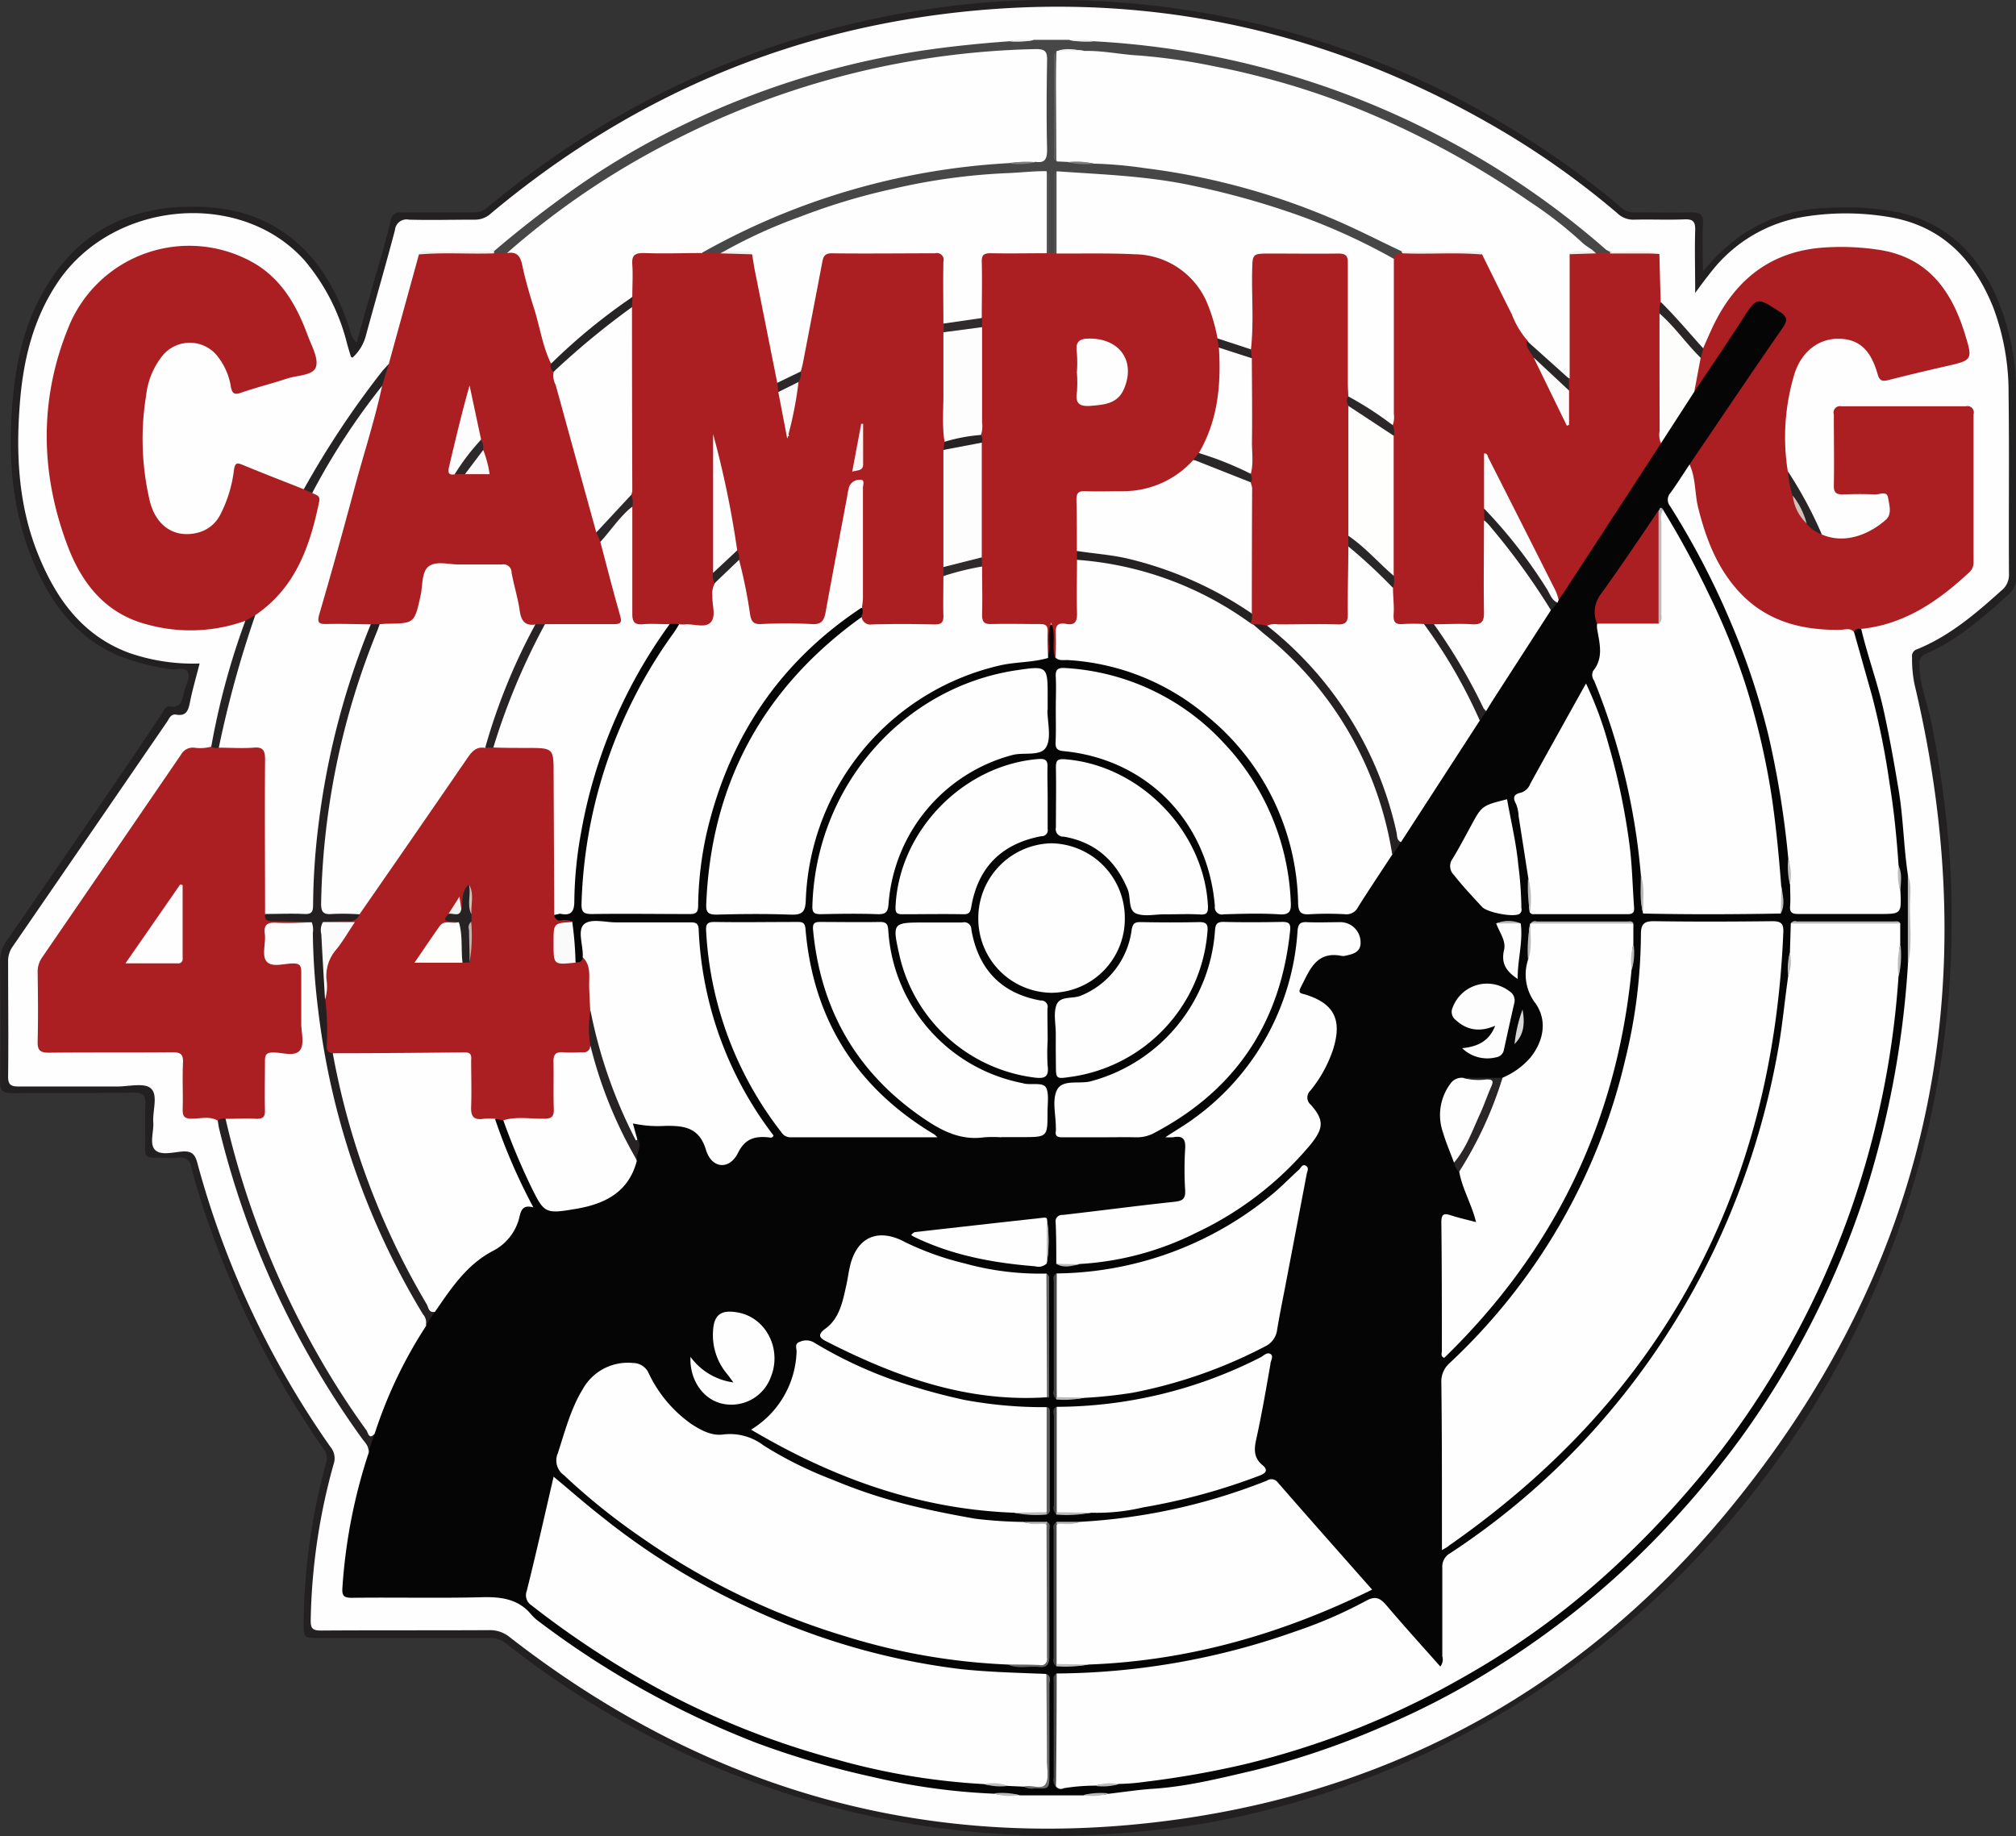 <svg id="Capa_1" data-name="Capa 1" xmlns="http://www.w3.org/2000/svg" viewBox="0 0 315.39 287.32"><rect x="0" y="0" width="315.39" height="287.32" fill="#333333" stroke="none"/><defs><style>.cls-1{fill:#232021;}.cls-2{fill:#fefefe;}.cls-3{fill:#050505;}.cls-4{fill:#ab1f22;}.cls-5{fill:#484748;}.cls-6{fill:#252122;}.cls-7{fill:#262324;}.cls-8{fill:#2a2627;}.cls-9{fill:#292527;}.cls-10{fill:#bbbaba;}.cls-11{fill:#f0f0f0;}.cls-12{fill:#242022;}.cls-13{fill:#fdfdfc;}.cls-14{fill:#fdfdfd;}.cls-15{fill:#252123;}.cls-16{fill:#272325;}.cls-17{fill:#2a2628;}.cls-18{fill:#fafafa;}.cls-19{fill:#646466;}.cls-20{fill:#6a6b6d;}.cls-21{fill:#656567;}.cls-22{fill:#5f5f61;}.cls-23{fill:#d6d6d6;}.cls-24{fill:#fefefd;}.cls-25{fill:#fcfbfb;}.cls-26{fill:#2a2728;}.cls-27{fill:#2c2729;}.cls-28{fill:#cfc2bd;}.cls-29{fill:#282426;}.cls-30{fill:#272425;}.cls-31{fill:#2c282a;}.cls-32{fill:#fbfafa;}.cls-33{fill:#2d292b;}.cls-34{fill:#515152;}.cls-35{fill:#7d7e80;}.cls-36{fill:#7e7e80;}.cls-37{fill:#fefdfd;}.cls-38{fill:#302c2e;}.cls-39{fill:#2f2b2d;}.cls-40{fill:#272324;}.cls-41{fill:#f9f6f5;}.cls-42{fill:#292627;}.cls-43{fill:#252223;}.cls-44{fill:#2b2728;}.cls-45{fill:#f4f0ef;}.cls-46{fill:#c7b1aa;}.cls-47{fill:#d9beb5;}</style></defs><title>logo</title><path class="cls-1" d="M111.31-1172.4c0.86-3.05,1.69-6,2.51-8.89,1-3.4,2-6.78,2.82-10.2a1.47,1.47,0,0,1,1.73-1.32c3.72,0,7.44,0,11.16,0a3.26,3.26,0,0,0,2.28-.8,141.19,141.19,0,0,1,29.39-18.95,138.18,138.18,0,0,1,41.12-12.28,130.66,130.66,0,0,1,24.39-1.07,137.19,137.19,0,0,1,68,21.7,131.78,131.78,0,0,1,14.6,10.75,2.76,2.76,0,0,0,2,.64c2.88,0,5.76.08,8.64,0,1.53-.06,2.15.3,2,2-0.15,2.24,0,4.5,0,7.25a30.18,30.18,0,0,1,5.58-5.37,24.3,24.3,0,0,1,13.59-4.55,43,43,0,0,1,11.62.71c6.94,1.6,11.58,5.91,14.66,12.16a38,38,0,0,1,3.54,16.72c0.09,9.3,0,18.6.05,27.9a3.74,3.74,0,0,1-1.37,3.1c-3.93,3.53-7.91,7-12.81,9.15a1.56,1.56,0,0,0-1,1.69c0,3.16,1.27,6.07,1.88,9.11a166.2,166.2,0,0,1,2.89,21.49c0.25,3.72.3,7.43,0.26,11.14a142.54,142.54,0,0,1-6.31,40.64A143.59,143.59,0,0,1,331.71-995a141.19,141.19,0,0,1-47.45,40.46,139.43,139.43,0,0,1-39,13.55,147.84,147.84,0,0,1-18.52,2,120,120,0,0,1-14.89-.14,134.9,134.9,0,0,1-31.66-5.79,141.44,141.44,0,0,1-22.11-9,141.51,141.51,0,0,1-23.38-15,3.9,3.9,0,0,0-2.63-.84q-13.23,0-26.46,0c-2.6,0-2.6,0-2.57-2.6a98.1,98.1,0,0,1,3.5-24.79,2.24,2.24,0,0,0-.35-2.13,145.59,145.59,0,0,1-18.29-36.08c-0.91-2.66-1.74-5.35-2.45-8.07a1.65,1.65,0,0,0-2-1.48c-1.26.08-2.52,0-3.78,0s-1.47-.39-1.44-1.47c0.06-2.34-.05-4.68.05-7,0.06-1.38-.44-1.71-1.75-1.7-6.36.06-12.72,0-19.08,0.06-1.5,0-1.93-.42-1.91-1.92,0.08-6.18.06-12.36,0-18.54a5.5,5.5,0,0,1,1-3.33q9.69-14,19.31-28.13c1.69-2.47,3.33-5,5-7.43,0.32-.46.53-1.26,1.25-1.15,1.72,0.25,1.91-.87,2.18-2.1s1.09-2.34.65-3.26-1.93-.3-2.95-0.49a35.76,35.76,0,0,1-8.12-2.18c-6.76-3-10.68-8.57-13.33-15.11-3.13-7.74-3.76-15.87-3.07-24.16,0.5-6,1.65-11.73,4.52-17,4.76-8.8,12.1-13.45,22.15-13.86,6.59-.27,12.64,1.09,17.74,5.49,4.16,3.6,6.57,8.32,8.31,13.44A4.78,4.78,0,0,0,111.31-1172.4Z" transform="translate(-55.53 1226.05)"/><path class="cls-2" d="M86.76-1122.24a30.51,30.51,0,0,1-11-1.65c-7.33-2.7-11.44-8.46-14.23-15.33-3.12-7.67-3.54-15.73-2.88-23.88,0.54-6.72,2.1-13.13,5.93-18.81,8.63-12.8,28.59-14.57,38.58-3.41a32.14,32.14,0,0,1,6.7,13.17c0.18,0.63.37,1.26,0.56,1.89a0.86,0.86,0,0,0,.25.17,7,7,0,0,0,2.07-3.34c1.5-5.55,3.12-11.07,4.58-16.63a1.82,1.82,0,0,1,2.2-1.62c3.42,0.09,6.84,0,10.26,0a3.66,3.66,0,0,0,2.58-1c20.33-17,43.55-27.56,69.81-31.05,31.14-4.14,60.33,1.88,87.49,17.66a129.51,129.51,0,0,1,18.9,13.39,3.58,3.58,0,0,0,2.58,1c2.64-.07,5.28.06,7.92-0.05,1.41-.06,1.71.43,1.67,1.74-0.09,3.09,0,6.18,0,9.78,1-1.38,1.74-2.37,2.51-3.32a23.07,23.07,0,0,1,15-8.68,40.72,40.72,0,0,1,13.08.16c8.1,1.45,13,6.62,16,14a37.86,37.86,0,0,1,2.44,13.73c0.12,9.36,0,18.72.06,28.08a3.11,3.11,0,0,1-1.19,2.59c-4,3.6-8.11,7.13-13.21,9.19a1.1,1.1,0,0,0-.76,1.23,19.54,19.54,0,0,0,.39,4.27c11.43,48.1,2.08,91.68-29.58,129.77-22.2,26.71-51,42.87-85.42,47.76-38.81,5.51-73.77-4.37-104.71-28.42A4.87,4.87,0,0,0,132.1-971c-8.76.05-17.52,0-26.28,0.06-1.3,0-1.72-.23-1.68-1.65A96.24,96.24,0,0,1,107.73-997a2.74,2.74,0,0,0-.47-2.62,140.92,140.92,0,0,1-20.86-44.49c-0.35-1.3-.84-1.87-2.27-1.78s-3.4.68-4.33-.24-0.19-2.84-.29-4.32c-0.13-1.83.8-4.29-.39-5.32-1-.91-3.43-0.29-5.22-0.29-5.16,0-10.32,0-15.48,0-1.24,0-1.63-.32-1.62-1.59,0.07-6,0-12,0-18a3.87,3.87,0,0,1,.73-2.33q12.07-17.55,24.12-35.12c0.36-.52.6-1.29,1.44-1.14,1.53,0.27,1.89-.59,2.14-1.86C85.63-1118.13,86.21-1120.08,86.76-1122.24Z" transform="translate(-55.53 1226.05)"/><path class="cls-3" d="M346.71-1127.63c1,4.23,2.51,8.28,3.46,12.52s1.68,8.42,2.39,12.66c0.74,4.41.78,8.88,1.45,13.29,0.2,4.69.23,9.37,0,14.06a148.25,148.25,0,0,1-6.59,35.46,138.16,138.16,0,0,1-19.76,38.87,149.19,149.19,0,0,1-10.77,13,134.41,134.41,0,0,1-26.51,22.07,122.4,122.4,0,0,1-18.78,9.89A126,126,0,0,1,251.44-949c-5.13,1.19-10.25,2.48-15.54,2.82-2.29.15-4.57,0.51-6.85,0.77-1.33.35-2.71-.11-4,0.26h-9.95c-1.33-.36-2.71.1-4-0.26a100.67,100.67,0,0,1-19-2.61,135.44,135.44,0,0,1-18.39-5.4,141,141,0,0,1-34.2-19.18,7.2,7.2,0,0,1-1-1c-2-2.3-4.65-2.63-7.59-2.55-6.78.17-13.56,0-20.34,0.09-1.3,0-1.57-.34-1.48-1.6a84.7,84.7,0,0,1,4.11-21.09c0.2-1,0-2.09.55-3a66.89,66.89,0,0,1,7.95-16.92c0.54-.75,1-1.56,1.54-2.32,2.51-3.72,5-7.41,9.1-9.69a8.42,8.42,0,0,0,4.15-5.39,1.23,1.23,0,0,1,.34-0.81c1.89-.91.76-2,0.22-3.08a65.36,65.36,0,0,1-3.85-9.06c-0.21-.64-0.67-1.31-0.15-2a1.32,1.32,0,0,1,1.53.28c1.25,1.86,1.73,4.07,2.65,6.08s2,4.09,3,6.14a2.32,2.32,0,0,0,2.39,1.55c2.95-.23,5.84-0.66,8.42-2.29a7.6,7.6,0,0,0,3.72-5.26c0-1.06.53-2.11,0.08-3.19a11.12,11.12,0,0,1-.44-1.37,1,1,0,0,1,1.25-1.42c2.09,0.26,4.2.05,6.29,0.24s3.58,1,4.16,3.1a5,5,0,0,0,.6,1.3c1,1.6,2.43,1.75,3.68.38a4.32,4.32,0,0,0,.33-0.43c1.74-2.45,1.74-2.45,4.69-2.72a1,1,0,0,0-.42-1.06,56.15,56.15,0,0,1-10.46-29.61,1.48,1.48,0,0,0-1.75-1.68c-4.62,0-9.23,0-13.85,0-1.36,0-1.81.57-1.75,1.85a17.38,17.38,0,0,1,0,2.88c-0.18.85-.57,1.38-1.55,1-0.85-1-.4-2.25-0.63-3.36a11.63,11.63,0,0,0-.47-2.21,1.65,1.65,0,0,0-1.36-.61,1,1,0,0,1-.92-1.48c2.53-.38,2.74-2.28,2.85-4.3a75.86,75.86,0,0,1,13.8-39.75,4.31,4.31,0,0,1,1.45-1.56,1.48,1.48,0,0,1,1.43.11c0.48,1-.3,1.71-0.79,2.4a73.79,73.79,0,0,0-12.88,31.7,61.22,61.22,0,0,0-.92,9.11c0,1.32.5,1.8,1.81,1.78,4.26,0,8.51,0,12.77,0,2.34,0,2.64-.19,2.71-2.72a48.58,48.58,0,0,1,1.2-9.44,57,57,0,0,1,21.49-33.69,6.3,6.3,0,0,1,3.11-1.7c0.94,0.42.64,1.09,0.36,1.76-1.43,1.55-3.27,2.6-4.85,4a54.48,54.48,0,0,0-18.82,35.76,31,31,0,0,0-.34,4.48c0,1,.35,1.58,1.46,1.58,3.84,0,7.68,0,11.52,0,1.38,0,1.47-.84,1.52-1.9a39.16,39.16,0,0,1,12-26.8,36.67,36.67,0,0,1,23.86-10.92,2.83,2.83,0,0,0,2-.66c0.65-1.06.18-2.23,0.36-3.33,0.09-.58.06-1.35,0.85-1.34s0.74,0.78.83,1.36c0.17,1.1-.29,2.28.36,3.32a2.87,2.87,0,0,0,2,.66c12.12,1,21.53,6.76,28.57,16.53a37.51,37.51,0,0,1,7.23,21.48c0,1.14.48,1.67,1.62,1.6a0.47,0.47,0,0,1,.18,0c6,0.24,5.94.24,9.22-4.68a44.11,44.11,0,0,1,2.77-4.2,12.6,12.6,0,0,0,1.48-2.09c4-6.36,8-12.7,12.31-18.88a11.18,11.18,0,0,0,1.11-1.65c3.17-5.3,6.74-10.35,10.05-15.55,0.33-.46.73-0.87,1.05-1.34l0.25-.43c1.76-3.06,3.77-6,5.7-8.91q5.15-7.88,10.27-15.78c1.8-2.61,3.39-5.35,5.19-7.95,2.65-4.06,5.4-8,8-12.15,2-3.16,2-3.17,5-1.16,2.81,1.87,2.81,1.87.94,4.68-4.64,7-9.47,13.8-14.08,20.8-0.67,1-1.25,2.06-2,3a2.91,2.91,0,0,0-.12,3.89,119,119,0,0,1,9.65,19.06,121,121,0,0,1,7.68,30.41c0.21,1.65.33,3.33,0.47,5a13.44,13.44,0,0,0,.27,3.9,9.41,9.41,0,0,1,.14,1.61c0.09,2.32.12,2.36,2.52,2.37,3.54,0,7.07,0,10.61,0,3,0,3,0,3-2.93a12.61,12.61,0,0,0-.18-4c-0.65-6.68-1.45-13.35-2.73-19.94a122.5,122.5,0,0,0-3.65-13.9,5.23,5.23,0,0,1-.48-2.62C345.53-1127.73,345.91-1128.17,346.71-1127.63Z" transform="translate(-55.53 1226.05)"/><path class="cls-4" d="M315.38-1156.69l-14.92,22.9c-0.35.54-.73,1.07-1.09,1.6a33.4,33.4,0,0,1-3.4-6c-2.77-5.41-5.49-10.85-7.94-15.88,0.48,2.34,0,5.16.21,7.94a18.75,18.75,0,0,1,0,1.89c0.15,4.43.07,8.87,0.07,13.3,0,2.82-.38,3.16-3.25,3.19-1.68,0-3.35,0-5-.06-0.57.11-1.14-.06-1.71,0a32.29,32.29,0,0,1-3.37,0,1.71,1.71,0,0,1-1.79-1.79c-0.08-1.42-.06-2.84-0.14-4.25a18.32,18.32,0,0,0,.13-2.33c-0.14-7.12-.05-14.23-0.06-21.35,0.17-.79-0.16-1.58-0.05-2.37,0.1-7.65,0-15.3,0-22.95a13.77,13.77,0,0,1,.12-2.68,1.53,1.53,0,0,1,1.53-1.24c4,0,8.05-.13,12.08.06a2.5,2.5,0,0,1,1.5,1.65c1.34,2.65,2.71,5.3,4,8a39.06,39.06,0,0,0,2.43,4.14c0.14,1.22,1,2.15,1.39,3.26,1.54,3.16,3.39,6.16,4.73,9.42,0.1,0.21.33-.14,0.13,0s-0.14,0-.17-0.06c-0.46-1.65-.13-3.33-0.25-5a18.08,18.08,0,0,1,0-1.86c-0.15-5.73,0-11.46-.06-17.19a3.33,3.33,0,0,1,.41-1.9c1.36-1,2.93-.34,4.39-0.56,0.82-.14,1.54.45,2.36,0.35,2.49,0.09,5-.19,7.47.15l0.2,7.56a7.46,7.46,0,0,1,.32,2.24c0.16,5.87,0,11.74.08,17.61A16,16,0,0,0,315.38-1156.69Z" transform="translate(-55.53 1226.05)"/><path class="cls-4" d="M319.85-1153.38c4.83-7.11,9.62-14.25,14.52-21.31,0.84-1.21.82-1.79-.44-2.6-3.61-2.33-3.53-2.34-5.92,1.37s-4.94,7.45-7.42,11.17c-0.78-1.09,0-2.15.07-3.22a12.07,12.07,0,0,1,.45-2.09,2.61,2.61,0,0,1,.85-1.47c0.58-1.3,1.13-2.61,1.76-3.89,3.62-7.3,9.33-11.51,17.62-11.93a39.07,39.07,0,0,1,8.42.43c7.41,1.24,11.06,6.34,13.13,13,1.31,4.22,1.26,4.22-3,5.19-3,.68-5.94,1.38-8.9,2.14-1,.25-1.43.14-1.74-1-1.09-3.78-2.94-5.4-6-5.46s-5.73,1.83-6.92,5.29a33.94,33.94,0,0,0-1.11,15.45,15.62,15.62,0,0,1,1.11,3.42,9.19,9.19,0,0,0,1.92,4.31c0.68,0.79,1.57,1.36,2.26,2.14,3.89,1.7,7.83-.29,10.09-2.33,0.95-.86.49-2.32,0.3-3.43s-1.31-.46-2-0.49c-1.68-.08-3.36-0.07-5,0-1,0-1.5-.19-1.48-1.37,0.07-3.71,0-7.43,0-11.15a1,1,0,0,1,1.19-1.27q9.72,0,19.43,0a1,1,0,0,1,1.24,1.25q0,11.61,0,23.21a2.11,2.11,0,0,1-.84,1.67c-4.79,4.42-10,8-16.76,8.7a1,1,0,0,0-1.14.46c-6,.35-11.82-0.28-16.73-4.37a19.06,19.06,0,0,1-4.13-4.94A34.63,34.63,0,0,1,319.85-1153.38Z" transform="translate(-55.53 1226.05)"/><path class="cls-4" d="M116.35-1169.11l4.72-17.13c0.62-.56,1.37-0.25,2-0.26,3.17,0,6.34,0,9.51,0a6.5,6.5,0,0,1,1.89-.36c2.6,0.16,2.64.24,3.37,2.78,1.36,4.76,2.51,9.58,4.11,14.28a15.52,15.52,0,0,0,.56,2.07c1.8,7.31,3.95,14.53,6,21.78,0.27,1,.55,2,0.76,3,0.2,0.66.39,1.31,0.64,2,1,3.52,2,7,2.91,10.55,0.53,2.11.12,2.63-2,2.67-3.29.05-6.58,0-9.87,0-0.52-.07-1,0-1.57,0-2.26-.12-2.51-0.33-3-2.49-0.42-1.75-.77-3.51-1.19-5.26a1.84,1.84,0,0,0-2-1.59c-2.87,0-5.75,0-8.62,0a1.85,1.85,0,0,0-2.08,1.74q-0.48,2.56-1.1,5.09c-0.52,2.13-.91,2.47-3,2.52-1.08,0-2.16,0-3.23,0-0.51,0-1,.05-1.54,0-2,0-4.07,0-6.11,0-2.5,0-2.89-.51-2.22-2.92,1.87-6.75,3.72-13.5,5.63-20.24,1.35-4.78,2.69-9.56,4-14.36A10.32,10.32,0,0,1,116.35-1169.11Z" transform="translate(-55.53 1226.05)"/><path class="cls-4" d="M93.91-1128.92a25.38,25.38,0,0,1-15.37.57c-6.51-1.68-10.22-6.45-12.42-12.26-4.37-11.53-4.48-23.31.32-34.71a20.36,20.36,0,0,1,29.18-9.36c4.19,2.62,6.42,6.68,8.06,11.14,0.6,1.62,1.72,3.57,1.27,4.92s-3,1.28-4.55,1.81c-2.38.79-4.83,1.39-7.2,2.22-1.08.38-1.37,0-1.55-.93a10.25,10.25,0,0,0-1.93-4.58,5.52,5.52,0,0,0-9,0,12,12,0,0,0-2.33,5.95,42.23,42.23,0,0,0,.56,16.43c1,4.09,4,5.93,7.57,5a5.42,5.42,0,0,0,3.5-2.86,20.75,20.75,0,0,0,2.12-7c0.16-1.08.49-1.1,1.37-.73,3.15,1.31,6.33,2.53,9.5,3.79a3.52,3.52,0,0,1,1.78.32,1.44,1.44,0,0,1,1,1.69c-1.14,6.48-3.3,12.46-8.48,16.91a9.93,9.93,0,0,1-1.47,1C95.25-1129.29,94.7-1128.72,93.91-1128.92Z" transform="translate(-55.53 1226.05)"/><path class="cls-4" d="M89.6-1050.72c-1.29-.74-2.7-0.31-4-0.3s-1.52-.42-1.49-1.55c0.07-2.4-.07-4.8.05-7.19,0.07-1.41-.44-1.67-1.73-1.66-6.41.06-12.83,0-19.24,0.07-1.45,0-1.81-.41-1.77-1.8,0.09-3.59.05-7.19,0-10.79a3.85,3.85,0,0,1,.72-2.34Q73-1092.12,83.86-1108a2.11,2.11,0,0,1,2.05-1.07,6.54,6.54,0,0,0,2.67-.16,4.72,4.72,0,0,1,1.64-.26,38.71,38.71,0,0,1,4.13-.06c2.76,0,3.15.39,3.16,3.11,0,5.4,0,10.79,0,16.19,0,2.28,0,4.56,0,6.83,0,1,.7.92,1.36,0.93,1.37,0,2.74-.07,4.09,0,0.57,0.05,1.55-.2,1.43,1-1.46.81-3.06,0.38-4.59,0.44-2.14.09-2.28,0.18-2.31,2.23,0,2.46.12,2.65,2.19,2.74,3.19,0.13,3.55.5,3.57,3.75,0,2.76,0,5.52,0,8.28s-0.35,3.12-3.08,3.17c-0.3,0-.6,0-0.9,0-1.34-.1-1.8.58-1.78,1.84,0,2,.06,4.08,0,6.12s-0.51,2.39-2.51,2.46a32.46,32.46,0,0,1-3.78,0A4.23,4.23,0,0,1,89.6-1050.72Z" transform="translate(-55.53 1226.05)"/><path class="cls-5" d="M134.86-1186.42h-2.07a0.22,0.22,0,0,1,0-.31c3.6-3.08,7.33-6,11.18-8.78a119,119,0,0,1,18.43-11,130,130,0,0,1,37.45-11.63c4.55-.67,9.12-1.13,13.7-1.46,1.23-.26,2.5.12,3.73-0.22h5.48c1.23,0.34,2.5,0,3.74.22a132.14,132.14,0,0,1,54.84,15.14A130.62,130.62,0,0,1,306.77-1187a2.79,2.79,0,0,0,.61.31l0.31,0.07-0.25.19-2.21,0a4.44,4.44,0,0,0-1.18-.48c-3-2.1-5.75-4.49-8.74-6.59a130,130,0,0,0-57.84-23c-4.09-.57-8.21-0.8-12.32-1.18a6.32,6.32,0,0,0-3.84.06,3.08,3.08,0,0,0-.28.46c-0.25,4.9-.05,9.79-0.1,14.68a1.41,1.41,0,0,0,.3.82,2.66,2.66,0,0,0,1.49.58,14.76,14.76,0,0,0,3.73.17,104.64,104.64,0,0,1,32,6.43,124.48,124.48,0,0,1,13.82,6,8.36,8.36,0,0,1,2.42,1.52,0.71,0.71,0,0,1,.16.56c-0.58,0-1.18,0-1.29.82a3.37,3.37,0,0,1-2.35-.69,111.1,111.1,0,0,0-22.91-8.86,103,103,0,0,0-16.78-3c-2.86-.27-5.75-0.13-8.59-0.59a1.86,1.86,0,0,0-1.69.33,2.69,2.69,0,0,0-.34,1.89c0,2.68,0,5.36,0,8a3.17,3.17,0,0,1-.39,2.07,0.76,0.76,0,0,1-.92,0,3.23,3.23,0,0,1-.42-2.22c0-2.66,0-5.33,0-8a2.5,2.5,0,0,0-.37-1.86c-1-.71-2.22-0.44-3.32-0.37a114.61,114.61,0,0,0-35,7.25q-5.52,2.15-10.82,4.8a14,14,0,0,1-1.64.71,3.41,3.41,0,0,1-2.65-.24c-0.13-1.21.95-1.41,1.64-1.8a98.76,98.76,0,0,1,12.27-5.59,113.65,113.65,0,0,1,31.09-7.23c1.08-.1,2.16-0.06,3.24-0.07a13.84,13.84,0,0,0,3.8-.19,1.47,1.47,0,0,0,1.4-1.72c0-4.44,0-8.88,0-13.31,0-1.52-.78-1.85-2-1.73-4.77.44-9.56,0.6-14.32,1.25a130.41,130.41,0,0,0-39.9,12.27A126.82,126.82,0,0,0,137-1187.66,5.89,5.89,0,0,1,134.86-1186.42Z" transform="translate(-55.53 1226.05)"/><path class="cls-6" d="M89.6-1050.72a1.4,1.4,0,0,1,1.21-.28c0.84,0.73.91,1.79,1.16,2.76A137.16,137.16,0,0,0,110.85-1006a16.8,16.8,0,0,0,3.3,4.21l-1,3c0.16-1-.53-1.55-1-2.21a138.87,138.87,0,0,1-22.34-48.47C89.71-1049.88,89.67-1050.3,89.6-1050.72Z" transform="translate(-55.53 1226.05)"/><path class="cls-7" d="M104.36-1148.92l-1.31-.57a142.35,142.35,0,0,1,12.13-18.3c0.36-.46.78-0.88,1.17-1.32l-1.06,3.44a17,17,0,0,1-2.35,3.8,118.85,118.85,0,0,0-7,11A3.87,3.87,0,0,1,104.36-1148.92Z" transform="translate(-55.53 1226.05)"/><path class="cls-7" d="M89.76-1109.06a1.61,1.61,0,0,1-1.18-.16,115.29,115.29,0,0,1,5.33-19.7l1.56-.88c0.53,0.7.13,1.38-.09,2a142.41,142.41,0,0,0-4.74,17A2.37,2.37,0,0,1,89.76-1109.06Z" transform="translate(-55.53 1226.05)"/><path class="cls-8" d="M322-1171.53l-0.36,1.47a0.74,0.74,0,0,1-.82-0.2c-1.91-2.21-4.09-4.19-5.62-6.72a4,4,0,0,1,.14-1.83C317.66-1176.53,319.77-1174,322-1171.53Z" transform="translate(-55.53 1226.05)"/><path class="cls-9" d="M340.55-1142.42a5.4,5.4,0,0,1-2.42-1.73,43.81,43.81,0,0,1-2.16-4.35,15.8,15.8,0,0,1-.72-3.78A64.41,64.41,0,0,1,340.55-1142.42Z" transform="translate(-55.53 1226.05)"/><path class="cls-10" d="M354-1075.1q0-7,0-14.06c0.62,1.43.37,3,.34,4.42C354.28-1081.53,354.75-1078.29,354-1075.1Z" transform="translate(-55.53 1226.05)"/><path class="cls-11" d="M132.81-1186.72a1.1,1.1,0,0,1,0,.31c-3.9.14-7.81-.18-11.71,0.17,0.42-.76,1.16-0.46,1.76-0.46C126.16-1186.73,129.48-1186.72,132.81-1186.72Z" transform="translate(-55.53 1226.05)"/><path class="cls-11" d="M307.43-1186.39q0-.13-0.06-0.26c2.57,0.06,5.16-.48,7.71.27Z" transform="translate(-55.53 1226.05)"/><path class="cls-10" d="M211-945.46a11.15,11.15,0,0,1,4,.26A7.81,7.81,0,0,1,211-945.46Z" transform="translate(-55.53 1226.05)"/><path class="cls-10" d="M225-945.2a11.38,11.38,0,0,1,4-.26A7.79,7.79,0,0,1,225-945.2Z" transform="translate(-55.53 1226.05)"/><path class="cls-11" d="M226.52-1219.56a15.2,15.2,0,0,1-3.74-.22C224-1219.79,225.3-1220.12,226.52-1219.56Z" transform="translate(-55.53 1226.05)"/><path class="cls-11" d="M217.3-1219.78a15.1,15.1,0,0,1-3.73.22C214.78-1220.12,216.05-1219.79,217.3-1219.78Z" transform="translate(-55.53 1226.05)"/><path class="cls-2" d="M335.55-1077l0.14-4.58a2.69,2.69,0,0,1,1.74-.2q6.82,0,13.64,0a2.81,2.81,0,0,1,1.74.19l0,3.2c-0.38,1.69.1,3.42-.27,5.11a138.79,138.79,0,0,1-7.69,37.17,137,137,0,0,1-19.67,36.46,149.34,149.34,0,0,1-17,18.68,124.55,124.55,0,0,1-23.93,17.45A130,130,0,0,1,250.17-950a144.77,144.77,0,0,1-15.37,2.71,33.86,33.86,0,0,1-4.26.35c-1.2.36-2.47-.11-3.67,0.27a31.08,31.08,0,0,0-4.93.4,0.93,0.93,0,0,1-1.25-.34c-0.22-5.72-.06-11.44-0.09-17.15a0.78,0.78,0,0,1,.24-0.46,113.47,113.47,0,0,0,37.34-6.58,70.24,70.24,0,0,0,11-4.76c1.52-.85,2.26-0.48,3.25.68,2.74,3.23,5.59,6.37,8.43,9.57a1.79,1.79,0,0,0,.31-1.61c0-4.62,0-9.24,0-13.86a2.39,2.39,0,0,1,1.25-2.27,115.61,115.61,0,0,0,21.24-17.94,118.45,118.45,0,0,0,24.06-39,122.07,122.07,0,0,0,6.11-22.55c0.6-3.6.94-7.23,1.46-10.84C335.66-1074.5,335.19-1075.76,335.55-1077Z" transform="translate(-55.53 1226.05)"/><path class="cls-4" d="M165.28-1186.46l2.92,0a8.59,8.59,0,0,1,4.91-.18,3.55,3.55,0,0,1,1,2.43c1.14,5.94,2.31,11.89,3.43,17.83a9.94,9.94,0,0,1,.23,1.47,35.44,35.44,0,0,1,1,7c0,0.24.4-.08,0.18,0,0,0,0,0-.06-0.09-0.4-1.57.21-3.05,0.46-4.56,0.2-1.23.49-2.46,0.65-3.7a17.09,17.09,0,0,0,.38-2.13c1-5.17,1.94-10.35,3-15.51,0.55-2.79.9-3.07,3.66-3.08,4.6,0,9.21,0,13.81,0,2.44,0,2.84.41,2.85,2.82,0,2.81.07,5.62,0,8.43a15.89,15.89,0,0,1,0,1.68c0.15,5.52-.06,11,0.12,16.55,0.07,0.68-.16,1.34-0.11,2,0.06,6,.1,11.92,0,17.88,0,0.58,0,1.16,0,1.74,0.12,1.91.05,3.83,0,5.74a2,2,0,0,1-2.18,2.24c-3.17,0-6.34.07-9.52,0-1.06,0-1.92-.36-1.7-1.71a2,2,0,0,0,.08-1.43,3,3,0,0,1-.41-2.24c0-4.79,0-9.59,0-14.38a5.18,5.18,0,0,0-.25-2.24c-1,.38-1,1.28-1.14,2-1.07,5.65-2.13,11.31-3.23,17-0.55,2.81-.82,3-3.69,3-2.16,0-4.32,0-6.47,0s-2.48-.44-2.92-2.44c-0.58-2.63-1-5.3-1.51-7.94-0.17-.59-0.2-1.21-0.36-1.81-0.86-5.51-2.23-10.92-2.75-14.82,0.06,4.93,0,11.5,0,18.08a17.11,17.11,0,0,0,.13,2.2c-0.08,1.5-.06,3-0.12,4.49a2.06,2.06,0,0,1-2.27,2.23c-1.23,0-2.53.38-3.63-.53l-1.49,0c-1.51.86-3.13,0.61-4.73,0.47a1.71,1.71,0,0,1-1.57-1.86c-0.1-1.25-.06-2.51-0.05-3.77,0-4.31-.09-8.61.07-12.92a22.83,22.83,0,0,0-.14-2.4c0.17-8.08,0-16.16.07-24.24,0-1.62,0-3.23.06-4.85-0.11-.58.05-1.16,0-1.75a49,49,0,0,1,0-5.18c0-1,.4-1.94,1.6-2a60.71,60.71,0,0,1,9.1.05A1.22,1.22,0,0,1,165.28-1186.46Z" transform="translate(-55.53 1226.05)"/><path class="cls-2" d="M281.11-983.52c0-1.85,0-3.39,0-4.93,0-7.08,0-14.16-.09-21.24a3.84,3.84,0,0,1,1.32-3.12,94.29,94.29,0,0,0,27.46-47.5,83.11,83.11,0,0,0,2.44-19.56c0-1.7.57-2.08,2.17-2.05,6.12,0.09,12.24.07,18.36,0,1.29,0,1.81.28,1.75,1.69-1.67,40.6-18.92,72.72-52.3,96C282-984,281.71-983.88,281.11-983.52Z" transform="translate(-55.53 1226.05)"/><path class="cls-2" d="M213.17-965.62a99.18,99.18,0,0,1-25.34-4.4,111.72,111.72,0,0,1-31.95-15.47,101.63,101.63,0,0,1-12.13-9.76,2.83,2.83,0,0,1-.94-3.46c1.11-3.41,2-6.9,3.89-10a8.06,8.06,0,0,1,7.83-4.09,2.67,2.67,0,0,1,2.49,1.62,20.35,20.35,0,0,0,6.63,7.9c1.52,1,3.2,1.91,5,1.67a8.64,8.64,0,0,1,6.32,1.7,60.91,60.91,0,0,0,10.85,5.39,80.68,80.68,0,0,0,12.48,4.08c3.23,0.79,6.49,1.42,9.76,2a69.56,69.56,0,0,0,7.63.51c1.21,0.52,2.62-.4,3.77.54,0,6.76,0,13.51,0,20.26,0,1.37-.39,1.8-1.72,1.67C216.27-965.63,214.71-965.33,213.17-965.62Z" transform="translate(-55.53 1226.05)"/><path class="cls-2" d="M209.55-946.91a106,106,0,0,1-23-3.81,128.16,128.16,0,0,1-28.87-11.58,144.55,144.55,0,0,1-19-12.58,1.89,1.89,0,0,1-.74-2.27c1.48-5.91,2.81-11.86,4.2-17.86,2.54,2.11,5,4.28,7.64,6.34a111.07,111.07,0,0,0,22.55,14A109,109,0,0,0,189-968.34a107.07,107.07,0,0,0,16.86,3.44c4.45,0.47,8.88.57,13.32,0.75a1.5,1.5,0,0,1,.25,1.35c0,4.91,0,9.81,0,14.72,0,1.35-.35,1.88-1.7,1.68a14.86,14.86,0,0,1-2.14-.12l-2.48-.11C212-947,210.75-946.53,209.55-946.91Z" transform="translate(-55.53 1226.05)"/><path class="cls-4" d="M219.68-1186.4h0.72a2.64,2.64,0,0,1,.53-0.31,72.65,72.65,0,0,1,13.25,0c5.83,0.66,9.61,4.21,11.4,9.81a19.92,19.92,0,0,1,.86,3.66,17.83,17.83,0,0,0,.31,1.77,31.9,31.9,0,0,1-1.46,12.73,14.13,14.13,0,0,1-1.82,3.68c-0.32.51-.7,1-1.07,1.47a15.27,15.27,0,0,1-11.59,4.86q-2.34,0-4.68,0a1.38,1.38,0,0,0-1.61,1.63c0,2.4,0,4.8,0,7.2,0,0.53,0,1.06,0,1.58,0.1,2.62,0,5.25,0,7.87,0,1.4-.35,2.49-2,2.64-1.14.1-1.19,0.94-1.25,1.82s0.26,2.06-.69,2.82c-0.56-1.63.2-3.43-.6-5.46-0.74,2.05,0,3.84-.57,5.48-0.86-.56-0.68-1.46-0.72-2.27-0.12-2.3-.16-2.35-2.52-2.38-1.61,0-3.23,0-4.84,0-2.21-.07-2.67-0.48-2.7-2.63s-0.08-4.54,0-6.81a15.7,15.7,0,0,1,0-1.7c-0.1-5.85-.09-11.69,0-17.54,0.06-.57-0.12-1.12-0.12-1.69,0.21-5.51,0-11,.13-16.53a16.28,16.28,0,0,1,0-1.72c-0.13-2.63-.08-5.26,0-7.89,0-2.11.48-2.59,2.53-2.6a51.64,51.64,0,0,1,7.87.16A2.5,2.5,0,0,1,219.68-1186.4Z" transform="translate(-55.53 1226.05)"/><path class="cls-4" d="M134.27-1050.77L133-1051c-2.7,1.37-4.17.55-4.23-2.36,0-1.73,0-3.47,0-5.2,0-2.1-.16-2.26-2.24-2.26-6.22,0-12.44-.06-18.65,0-1.37-.15-1.68-1.08-1.68-2.26,0-2.12,0-4.24-.2-6.36a7.53,7.53,0,0,0,.19-1.77c-0.7-4.33,1.82-7.32,4.11-10.16a6,6,0,0,1-4.35-.2c0.3-1.26,1.37-.78,2.15-0.93,1.06-.2,2.28.44,3.16-0.62,3.16-4.07,5.91-8.43,8.85-12.65,2.74-3.93,5.43-7.89,8.13-11.85a3.64,3.64,0,0,1,3.42-1.87,10.45,10.45,0,0,1,1.83-.14c2.34,0.1,4.68,0,7,.08,1.87,0.09,2.39.54,2.4,2.39,0.07,7.43.05,14.86,0,22.3a2.49,2.49,0,0,1-.62,1.82,0.85,0.85,0,0,0,1,1,3.05,3.05,0,0,1,1.84.18,0.49,0.49,0,0,1-.42.5c-1.71.13-1.67,1.28-1.89,2.63-0.4,2.45,1.39,2.59,2.82,3.21a0.85,0.85,0,0,0,1.09-.88c1.46,0.11,1.45,1.29,1.52,2.27,0.13,2,0,4,.15,6.06-0.38,2,.06,4-0.14,6-0.69,1.38-2,1.06-3.15,1.12-2,.1-2.14.2-2.18,2.16s0.05,3.82,0,5.72-0.67,2.5-2.52,2.52C138.29-1050.44,136.25-1050.1,134.27-1050.77Z" transform="translate(-55.53 1226.05)"/><path class="cls-2" d="M312.23-1089.16a103.51,103.51,0,0,0-7.31-30.4,1.49,1.49,0,0,1-.17-1.5c1.72-2.1,1-4.38.63-6.66a4.05,4.05,0,0,1,0-.71c0.8-.68,1.78-0.47,2.71-0.54,2.1-.15,4.24.34,6.31-0.33a2.28,2.28,0,0,0,.51-2c0-4.23,0-8.47,0-12.7,0-.85-0.14-1.77.77-2.33a142.71,142.71,0,0,1,7.19,13.25,107.12,107.12,0,0,1,5.66,13.9,116.86,116.86,0,0,1,4.25,18.29c0.64,4.49,1.07,9,1.41,13.48a11.46,11.46,0,0,1-.08,4.29c-7.18.13-14.35,0.16-21.52,0C312-1085.11,312.71-1087.17,312.23-1089.16Z" transform="translate(-55.53 1226.05)"/><path class="cls-2" d="M220.64-1123.17a35.35,35.35,0,0,0,.06-3.75c-0.11-1.3.39-1.74,1.6-1.52,1.5,0.28,1.76-.46,1.72-1.79-0.08-2.74,0-5.49,0-8.24a2.21,2.21,0,0,1,2-.36A52.88,52.88,0,0,1,251-1129.2l0.91,0.62a56.11,56.11,0,0,1,19.59,26.83,55.77,55.77,0,0,1,2,7.26,3.5,3.5,0,0,1-.13,2.1c-1.8,2.75-3.64,5.49-5.39,8.27a2,2,0,0,1-2,1.11,48.63,48.63,0,0,0-5.57,0c-1.45.11-1.76-.42-1.8-1.78a38.65,38.65,0,0,0-14.14-29.14,37,37,0,0,0-21.75-8.84C222-1122.82,221.23-1122.59,220.64-1123.17Z" transform="translate(-55.53 1226.05)"/><path class="cls-2" d="M171.15-1138.47a76.74,76.74,0,0,1,1.73,8.58c0.2,1.08.52,1.53,1.7,1.48a73,73,0,0,1,7.9,0c1.65,0.12,2-.63,2.24-2,1.08-6,2.23-12,3.35-18a9.42,9.42,0,0,1,.34-1.58,1.79,1.79,0,0,1,1.74-1c0.73,0,.37.85,0.38,1.31,0,5.75,0,11.5,0,17.26a12.45,12.45,0,0,1-.16,1.41c-12.91,8.53-20.87,20.46-24.33,35.48a55.12,55.12,0,0,0-1.29,11.22c0,1-.34,1.28-1.33,1.27-5.09,0-10.19-.08-15.28,0-1.38,0-1.67-.36-1.63-1.69A76,76,0,0,1,160.9-1127c0.31-.43.58-0.9,0.86-1.35,0.3,0,.59,0,0.89,0,1.39-.15,3.19.64,4.07-0.34s0.19-2.72.26-4.13a3.18,3.18,0,0,1,.34-1.88A5.84,5.84,0,0,1,171.15-1138.47Z" transform="translate(-55.53 1226.05)"/><path class="cls-2" d="M209.17-1137.41c0,2.51.07,5,0,7.52,0,1.23.38,1.51,1.52,1.48,2.5-.07,5,0,7.52,0,0.93,0,1.25.25,1.22,1.2-0.05,1.37,0,2.74.07,4.1-2.41.72-4.94,0.6-7.4,1.14a39.16,39.16,0,0,0-30.51,36.73c-0.05,1.9-.59,2.36-2.4,2.29-3.83-.14-7.68-0.11-11.51,0-1.35,0-1.72-.31-1.66-1.67q1.11-27.43,23-43.93c0.43-.32.87-0.63,1.31-0.95a1.36,1.36,0,0,0,1.58,1.15c3.27-.09,6.55-0.08,9.83,0,1.14,0,1.41-.37,1.38-1.44-0.06-2,0-4,0-6.07A6.84,6.84,0,0,1,209.17-1137.41Z" transform="translate(-55.53 1226.05)"/><path class="cls-2" d="M114.15-1001.75c-0.9,1.06-1.05-.19-1.29-0.51a127.43,127.43,0,0,1-8.19-12.87A136,136,0,0,1,90.82-1051c1.62,0,3.23-.1,4.85,0,1,0,1.34-.31,1.31-1.32-0.06-2.57,0-5.15,0-7.72,0-1,.24-1.34,1.29-1.34,1.41,0,3.29.67,4.13-.28s0.24-2.86.26-4.34c0-2.63,0-5.27,0-7.9,0-.93-0.14-1.42-1.25-1.41-1.42,0-3.29.66-4.14-.27s-0.12-2.87-.31-4.34,0.39-1.83,1.77-1.76c1.85,0.1,3.7,0,5.56-.07,1.06,0.54.69,1.55,0.71,2.37a106.27,106.27,0,0,0,1.56,17.13,120.56,120.56,0,0,0,7.55,25.78,125.46,125.46,0,0,0,7.64,15.24,2.67,2.67,0,0,1,.4,2.69A70.7,70.7,0,0,0,114.15-1001.75Z" transform="translate(-55.53 1226.05)"/><path class="cls-2" d="M224.37-987.94a92.66,92.66,0,0,0,29.37-6.46,1.24,1.24,0,0,1,1.69.29c4.84,5.56,9.73,11.07,14.76,16.77-14.08,6.93-28.72,11.14-44.33,11.72a17.74,17.74,0,0,1-5.17,0c-0.24-5.62,0-11.25-.1-16.87,0-1.62,0-3.23,0-4.85C221.74-988.37,223.17-987.4,224.37-987.94Z" transform="translate(-55.53 1226.05)"/><path class="cls-2" d="M311.06-1081.56l0,3.21c-0.39,1.32.09,2.7-.28,4-2.3,23.86-12.14,44.07-29.31,60.75-0.61-.22-0.37-0.71-0.37-1.07,0-6.71,0-13.43-.08-20.14,0-1.38.45-1.43,1.53-1.08,1.23,0.4,2.51.68,3.9,1.05-0.69-2.81-2.15-5.18-2.63-7.87a1.73,1.73,0,0,1,.28-1.2,92.07,92.07,0,0,0,5.83-12.55,1.87,1.87,0,0,1,.72-1,11.83,11.83,0,0,0,4.3-3.12c2.08-2.59,2.67-5.8.82-8.46a7.37,7.37,0,0,1-1.2-6.8c0.47-1.89-.17-3.85.36-5.73h0a48.2,48.2,0,0,1,8-.17A49.93,49.93,0,0,1,311.06-1081.56Z" transform="translate(-55.53 1226.05)"/><path class="cls-2" d="M319.85-1153.38c1,2.15.79,4.53,1.35,6.77,1.17,4.69,2.84,9.12,6.08,12.8,4.28,4.86,9.88,6.4,16.13,6.3,0.73,0,1.55-.37,2.17.34l2.8,9.92a123.67,123.67,0,0,1,2.75,13.69c0.7,4.29,1.13,8.6,1.42,12.93,0.4,1.32-.1,2.69.29,4,0.16,3.58.16,3.58-3.37,3.58-4.18,0-8.37,0-12.55,0-0.95,0-1.43-.15-1.34-1.24s0-2.27,0-3.4c-0.37-1.32.11-2.71-.28-4a146.23,146.23,0,0,0-3.05-19.06,112.74,112.74,0,0,0-5.83-17.64,124.72,124.72,0,0,0-9.62-18.48,1.57,1.57,0,0,1,.06-2.06C317.9-1150.36,318.85-1151.89,319.85-1153.38Z" transform="translate(-55.53 1226.05)"/><path class="cls-2" d="M220.85-1026.81a53.68,53.68,0,0,0,33.24-12c1.63-1.28,3.08-2.81,4.62-4.2,0.33-.29.57-1,1.12-0.65s0.2,0.88.12,1.31c-1.1,5.82-2.22,11.64-3.33,17.46-0.44,2.29-.91,4.58-1.29,6.88a3.31,3.31,0,0,1-1.85,2.6,75.57,75.57,0,0,1-20.79,7.27,74,74,0,0,1-7.56.8,12.5,12.5,0,0,1-4.46-.07c-0.2-6.3-.05-12.61-0.08-18.91A0.72,0.72,0,0,1,220.85-1026.81Z" transform="translate(-55.53 1226.05)"/><path class="cls-2" d="M107.59-1061.26c6.88,0,13.76-.07,20.65-0.14,0.95,0,1.06.44,1,1.21,0,2.4.08,4.8,0,7.19-0.08,1.54.3,2.24,1.94,2a9.24,9.24,0,0,1,1.79,0,90.7,90.7,0,0,0,6,13.85c-1.5-.39-1.89.23-2.18,1.52a8,8,0,0,1-4.23,5.34c-4.1,2.18-6.49,5.88-9,9.51-1.28.49-1.49-.68-1.9-1.34a94,94,0,0,1-6.7-13.09,123.6,123.6,0,0,1-7.2-22.73C107.52-1059,106.94-1060.12,107.59-1061.26Z" transform="translate(-55.53 1226.05)"/><path class="cls-2" d="M214.21-989.37c-14.89-.54-28.39-5.43-41.18-13a14.8,14.8,0,0,0,7.12-12.25c0-.51-0.36-1.22.53-1.5a2.39,2.39,0,0,1,2.19.11,67.13,67.13,0,0,0,12.11,5.77,97.43,97.43,0,0,0,11.39,3.21,67.21,67.21,0,0,0,12.86,1.14,0.73,0.73,0,0,1,.25.45c0,5.34.12,10.68-.08,16A17.15,17.15,0,0,1,214.21-989.37Z" transform="translate(-55.53 1226.05)"/><path class="cls-2" d="M220.78-1028.31c0-2.16,0-4.31-.1-6.47a1,1,0,0,1,1.09-1.18c5.83-.66,11.65-1.44,17.49-2.06,1.29-.14,1.75-0.46,1.68-1.81a52.5,52.5,0,0,1,0-6.47c0.1-1.51-.34-2.1-1.84-1.82a9.3,9.3,0,0,1-1.26,0c1.75-1.15,3.22-2,4.56-3a39.25,39.25,0,0,0,16.12-29.25c0.09-1.09.37-1.45,1.46-1.4,1.8,0.08,3.6,0,5.4,0a3.17,3.17,0,0,1,3,3c0.12,1.75-1.23,2-2.45,2.27a1.27,1.27,0,0,1-.54,0c-4-.78-5,2.31-6.4,5-0.36.72-.09,0.85,0.57,1,4.71,1.4,6,4,4.5,8.71a20.32,20.32,0,0,1-3.55,6.4,1.46,1.46,0,0,0,.09,2.19c2.14,2.43,2,3.7-.09,6.28a52.29,52.29,0,0,1-17.77,13.71,46.61,46.61,0,0,1-18.28,4.92A9.1,9.1,0,0,1,220.78-1028.31Z" transform="translate(-55.53 1226.05)"/><path class="cls-2" d="M147.87-1067.95c-0.06-1.35-.15-2.7-0.17-4,0-1.52.26-3.11-1-4.32v-0.18c0.07-1.72-.88-4.05.21-5s3.3-.28,5-0.29c3.83,0,7.67,0,11.5,0,0.76,0,1.37,0,1.42,1.05a56.9,56.9,0,0,0,11.71,32.29,0.48,0.48,0,0,1-.64.31c-2.15-.22-3.75.07-4.92,2.43-1.34,2.7-4.09,2.48-5-.46-1.05-3.55-3.43-3.81-6.32-3.78a18.52,18.52,0,0,1-5.12-.38l0.71,2.56c-0.84.74-1-.2-1.2-0.58a31.33,31.33,0,0,1-2.5-5.34C149.93-1058.32,147.9-1062.87,147.87-1067.95Z" transform="translate(-55.53 1226.05)"/><path class="cls-2" d="M219.32-1007.44c-12.41.84-23.59-3.18-34.4-8.68-1-.5-1.74-1-0.23-2.07,2.2-1.62,2.69-4.29,3.25-6.82,0.22-1,.34-2,0.58-3,1.12-4.61,4.5-5.95,8.68-3.66a45.56,45.56,0,0,0,9.24,3.29,44.15,44.15,0,0,0,12.79,1.59,1,1,0,0,1,.26,1q0,8.76,0,17.51A1.4,1.4,0,0,1,219.32-1007.44Z" transform="translate(-55.53 1226.05)"/><path class="cls-2" d="M219.39-1115c0,2,.66,4.32-0.19,5.83s-3.45.78-5.25,1.24a26.13,26.13,0,0,0-19.41,23.24c-0.08,1.33-.42,1.72-1.75,1.67-2.93-.11-5.87-0.06-8.81,0-0.93,0-1.39-.12-1.36-1.24,0.53-19,14.4-34.3,31.91-36.92,4.89-.73,4.9-0.66,4.9,4.23v2h0Z" transform="translate(-55.53 1226.05)"/><path class="cls-2" d="M220.7-1115.12c0-1.68.08-3.36,0-5-0.08-1.23.35-1.49,1.5-1.41A36.58,36.58,0,0,1,247-1109.79,38.42,38.42,0,0,1,257.46-1085c0.09,1.46-.12,2.14-1.86,2-2.86-.18-5.75-0.08-8.62,0a1.12,1.12,0,0,1-1.39-1.27c-1.06-13.2-10.62-23-23.66-24.26-1-.1-1.29-0.41-1.26-1.37C220.75-1111.65,220.7-1113.39,220.7-1115.12Z" transform="translate(-55.53 1226.05)"/><path class="cls-2" d="M202.19-1048.11c-7.91,0-15.44,0-23,0a1.68,1.68,0,0,1-1.45-.83A56,56,0,0,1,166-1080.39c-0.07-1.1.21-1.42,1.35-1.41,4.25,0.07,8.51,0,12.77,0,0.75,0,1.32-.06,1.42,1.05,1.18,14.22,8,24.95,20.23,32.23C201.82-1048.46,201.86-1048.42,202.19-1048.11Z" transform="translate(-55.53 1226.05)"/><path class="cls-2" d="M273.45-1134.08c0,1.35.2,2.71,0.11,4.05s0.24,1.73,1.53,1.61a31.41,31.41,0,0,1,3.19,0,4.12,4.12,0,0,1,1.51,1.47,72.49,72.49,0,0,1,6.89,11.65,2.08,2.08,0,0,1,.34,2l-12.31,19c-1.24-.13-1.12-1.22-1.3-2a55.37,55.37,0,0,0-4.8-13.1,55.63,55.63,0,0,0-13.49-17.05c-0.61-.52-1.65-0.93-1.1-2.1a4.35,4.35,0,0,1,2.45-.4c1.86,0,3.72,0,5.57,0,4.19,0,3.81.21,3.87-4a53.27,53.27,0,0,1,.16-7.18c0.18-.56.61-0.87,1.07-0.46,2.18,1.92,4.76,3.45,6.19,6.13A2.08,2.08,0,0,1,273.45-1134.08Z" transform="translate(-55.53 1226.05)"/><path class="cls-2" d="M220.85-1005.94a70.6,70.6,0,0,0,31.86-7.73c0.5-.25,1-0.87,1.57-0.54s0,1.09,0,1.6c-0.69,3.94-1.37,7.9-2.23,11.8-0.36,1.6-.35,2.89,1,4,0.9,0.74.53,1.24-.39,1.6a96.47,96.47,0,0,1-18.28,5,31.38,31.38,0,0,1-8.1.84,20.77,20.77,0,0,1-5.53,0c-0.24-5.35-.06-10.71-0.1-16.06A0.73,0.73,0,0,1,220.85-1005.94Z" transform="translate(-55.53 1226.05)"/><path class="cls-2" d="M142.24-1083q-0.05-10.95-.1-21.89c0-4.14,0-4.13-4.22-4.14-1.73,0-3.47,0-5.2-.07a2,2,0,0,1,0-1.72A100.8,100.8,0,0,1,139-1126a5.67,5.67,0,0,1,1.81-2.4c3.58,0,7.16,0,10.74,0,1.06,0,1.31-.21,1-1.32-1.1-3.83-2.08-7.69-3.1-11.54,1.2-2.28,2.56-4.42,5-5.52,0,5.58,0,11.15,0,16.73,0,1.38.39,1.77,1.71,1.66s2.75,0,4.13,0a78.53,78.53,0,0,0-13.85,32.58,62.7,62.7,0,0,0-1.06,10.72c0,1.77-.56,2.35-2.23,2A4.43,4.43,0,0,0,142.24-1083Z" transform="translate(-55.53 1226.05)"/><path class="cls-2" d="M227.82-1048.11c-2,0-4.08,0-6.11,0-0.76,0-1.14-.18-1-1a3.72,3.72,0,0,0,0-.54c0-2-.61-4.26.17-5.85,0.87-1.75,3.5-.89,5.32-1.38a26.27,26.27,0,0,0,19.4-23.47c0.07-1,.23-1.49,1.39-1.46,3.05,0.08,6.11.06,9.17,0,1.07,0,1.31.34,1.2,1.37-1.47,14.31-8.46,24.9-21.22,31.63a5.69,5.69,0,0,1-2.92.7C231.42-1048.15,229.62-1048.11,227.82-1048.11Z" transform="translate(-55.53 1226.05)"/><path class="cls-2" d="M212.18-1048.11a19.43,19.43,0,0,0-2.69,0c-3.37.48-6.19-.78-8.9-2.57-10.75-7.1-16.65-17.07-17.86-29.87-0.09-1,.18-1.26,1.13-1.25,3.12,0,6.24.06,9.35,0,1.1,0,1.22.46,1.29,1.38a26,26,0,0,0,20.93,23.82l0.35,0.09c1.16,0.23,2.88-.23,3.38.6s0.25,2.54.25,3.85c0,3.92,0,3.92-4,3.92h-3.24Z" transform="translate(-55.53 1226.05)"/><path class="cls-2" d="M294.6-1088.8q-0.74-4.77-1.49-9.54a5.87,5.87,0,0,0-.4-1.92c-0.56-1-.36-1.53.72-1.76a2.27,2.27,0,0,0,1.5-1.4c2.85-5.18,5.74-10.34,8.72-15.7a58.19,58.19,0,0,1,3.54,9.6,105.45,105.45,0,0,1,3.2,15.16c0.48,3.39.53,6.84,0.78,10.26,0.05,0.71-.11,1.08-1,1.08-5,0-10,0-14.93,0a1,1,0,0,1-.39-0.28C294.48-1085.15,295-1087,294.6-1088.8Z" transform="translate(-55.53 1226.05)"/><path class="cls-2" d="M220-1070.72a11.58,11.58,0,0,1-11.42-11.66A11.69,11.69,0,0,1,220-1094.11a11.68,11.68,0,0,1,11.5,11.81A11.56,11.56,0,0,1,220-1070.72Z" transform="translate(-55.53 1226.05)"/><path class="cls-2" d="M238.41-1083H237.7c-1.5,0-3.17.4-4.44-.13s-0.78-2.5-1.31-3.77c-1.89-4.56-5.16-7.42-10-8.25a1.17,1.17,0,0,1-1.23-1.44c0-3.11.06-6.23,0-9.34,0-1.06.17-1.42,1.37-1.33,11.77,0.88,21.92,11.32,22.42,23.09,0,1-.26,1.24-1.19,1.2C241.65-1083.08,240-1083,238.41-1083Z" transform="translate(-55.53 1226.05)"/><path class="cls-2" d="M219.43-1101.2c0,1.62,0,3.24,0,4.85a0.94,0.94,0,0,1-1,1.13c-6.21,1.18-9.87,4.86-10.94,11-0.15.85-.3,1.23-1.26,1.21-3.17-.06-6.35,0-9.52,0-0.82,0-1.11-.17-1.08-1.1,0.46-11.81,10.49-22.21,22.3-23.18,1.29-.11,1.53.29,1.47,1.42C219.37-1104.32,219.43-1102.76,219.43-1101.2Z" transform="translate(-55.53 1226.05)"/><path class="cls-2" d="M220.7-1063.46q0-.45,0-0.9c0-1.5-.39-3.15.11-4.46,0.57-1.49,2.58-.89,3.89-1.48a12.9,12.9,0,0,0,7.86-10.2c0.16-1,.43-1.3,1.42-1.28,3.06,0.06,6.12.07,9.18,0,1.2,0,1.36.43,1.27,1.49A24.91,24.91,0,0,1,223-1057.56c-2.28.33-2.28,0.33-2.28-1.94Q220.69-1061.48,220.7-1063.46Z" transform="translate(-55.53 1226.05)"/><path class="cls-2" d="M219.43-1063.26a31.72,31.72,0,0,0,0,4c0.22,1.7-.46,2-2,1.81a24.86,24.86,0,0,1-21.18-19.09c-1.15-5.18-1.15-5.18,4.09-5.18,1.92,0,3.84,0,5.76,0a1.1,1.1,0,0,1,1.39,1.1c1.07,6.16,4.62,10,10.85,11.11a1,1,0,0,1,1.06,1.27C219.38-1066.62,219.43-1064.94,219.43-1063.26Z" transform="translate(-55.53 1226.05)"/><path class="cls-2" d="M134.27-1050.77c2.09-.64,4.24-0.21,6.36-0.25,1.14,0,1.58-.28,1.54-1.49-0.09-2.44,0-4.9-.05-7.34-0.05-1.29.4-1.67,1.63-1.56,1,0.09,2,0,3,0a1,1,0,0,0,1.12-1c0.79,0.43.83,1.28,1,2a68.4,68.4,0,0,0,5.2,13,19.09,19.09,0,0,1,1.08,3c-1.27,4.89-5,6.73-9.48,7.49-4.95.84-5,.74-7.2-3.76A105.59,105.59,0,0,1,134.27-1050.77Z" transform="translate(-55.53 1226.05)"/><path class="cls-2" d="M279.86-1128.38c2,0,4-.13,5.92,0,1.45,0.08,1.94-.31,1.91-1.85-0.08-4.78,0-9.57,0-14.35a1.09,1.09,0,0,1,1.17.61,89,89,0,0,1,8.79,11.94,2.4,2.4,0,0,1,.47,1.51l-9,13.95c-0.38.6-.75,1.21-1.12,1.82-0.85.15-.95-0.6-1.2-1.07a80.59,80.59,0,0,0-6.6-11.08A1.27,1.27,0,0,1,279.86-1128.38Z" transform="translate(-55.53 1226.05)"/><path class="cls-12" d="M107.59-1061.26A118.87,118.87,0,0,0,122.28-1022c0.28,0.47.29,1.4,1.27,1.19l-1.43,2.19a1.9,1.9,0,0,0-.43-1.82,118.94,118.94,0,0,1-16.41-47.8,108.7,108.7,0,0,1-.81-11.82,3.2,3.2,0,0,0-.2-1.76c-2,0-4-.1-6-0.1-0.82,0-1.45-.1-1.24-1.15,1.37-.93,2.91-0.45,4.37-0.5,2.5-.09,2.5-0.08,2.59-2.48a121.42,121.42,0,0,1,8.34-40.62,3.52,3.52,0,0,1,1.24-1.72h1.39c0.55,0.95-.08,1.74-0.39,2.53a114.31,114.31,0,0,0-7.14,27.35,75.6,75.6,0,0,0-.93,12.86c0.07,1.88.19,2,2.07,2.07,1.1,0.05,2.29-.34,3.24.58a1.81,1.81,0,0,1-2,1.09c-1.24,0-2.48.06-3.72,0.1a5.59,5.59,0,0,1,.46,3.16c-0.2,3,0,6-.13,8.95a41.91,41.91,0,0,1,.24,6.88C106.62-1062.05,106.58-1061.34,107.59-1061.26Z" transform="translate(-55.53 1226.05)"/><path class="cls-2" d="M291.3-1101c0.61,3.44,1.44,6.85,1.76,10.3a56.57,56.57,0,0,1,.48,6.74,0.82,0.82,0,0,1-.34.92c-1,.52-5-0.24-5.82-1.12-1.49-1.63-3-3.21-4.4-5a1.94,1.94,0,0,1-.19-2.56c1-1.62,1.88-3.33,2.8-5C287.35-1100,287.35-1100,291.3-1101Z" transform="translate(-55.53 1226.05)"/><path class="cls-2" d="M163.55-1013.76a9.94,9.94,0,0,0,6.72,4c-0.41-.54-0.72-1-1.05-1.39a9.47,9.47,0,0,1-2.15-6.48c0.11-2.7,1.18-3.56,3.9-3.07,4.39,0.79,6.92,5.71,5.16,10.07a6.57,6.57,0,0,1-7.45,4.23C165.6-1007,163.39-1010.07,163.55-1013.76Z" transform="translate(-55.53 1226.05)"/><path class="cls-4" d="M315-1128.48l-9.62,0a4.61,4.61,0,0,1,.65-4.69c3.06-4.26,6-8.63,8.95-13a1,1,0,0,1,.26,1q0,7.8,0,15.6A1.16,1.16,0,0,1,315-1128.48Z" transform="translate(-55.53 1226.05)"/><path class="cls-2" d="M219.29-1028.38a1.85,1.85,0,0,1-1.82.45c-6.56-.52-13-1.71-18.93-4.61-0.15-.07-0.29-0.17-0.46-0.27a1.56,1.56,0,0,1,.53-0.46q10.17-1.16,20.34-2.28a0.91,0.91,0,0,1,.34.11A24.56,24.56,0,0,1,219.29-1028.38Z" transform="translate(-55.53 1226.05)"/><path class="cls-13" d="M315.15-1177c2.4,2.08,4.18,4.73,6.44,6.93l-1,5.31-5.21,8.06a3.24,3.24,0,0,1-.21-1.91Q315.14-1167.8,315.15-1177Z" transform="translate(-55.53 1226.05)"/><path class="cls-14" d="M284.28-1062.05c2.43-.25,4.22-1.09,5.16-3.51-2.34,1-4.38.76-6.19-.92a1.58,1.58,0,0,1-.47-1.91,5.74,5.74,0,0,1,8.88-2.58,1.68,1.68,0,0,1,.78,1.83c-0.57,2.45-1.1,4.91-1.64,7.36a1.42,1.42,0,0,1-1.2,1.15A5.64,5.64,0,0,1,284.28-1062.05Z" transform="translate(-55.53 1226.05)"/><path class="cls-2" d="M283-1044.15c-0.58-1.57-1.25-3.11-1.72-4.71a8.21,8.21,0,0,1,1.29-7.81,2.12,2.12,0,0,1,1.79-.75,13.88,13.88,0,0,0,3.72.12c1.23,0,1.46.51,1.16,1.53a28.22,28.22,0,0,1-1.6,4.16c-1,2-2,4-3,6.06C284.3-1044.91,284.08-1044,283-1044.15Z" transform="translate(-55.53 1226.05)"/><path class="cls-14" d="M287.7-1146.49v-8.6c0.54-.08.55,0.41,0.68,0.67q5.3,10.44,10.56,20.9a8.89,8.89,0,0,1,.43,1.34l-0.18.43c-0.72.35-1-.28-1.22-0.67a129.73,129.73,0,0,0-9.75-13.11A8.46,8.46,0,0,1,287.7-1146.49Z" transform="translate(-55.53 1226.05)"/><path class="cls-15" d="M253.72-1128.19A56.62,56.62,0,0,1,274-1095.86c0.13,0.56,0,1.23.68,1.56a8.69,8.69,0,0,1-1.35,1.92,55.13,55.13,0,0,0-19.92-34.4c-0.64-.53-1.26-1.08-1.89-1.62A1.4,1.4,0,0,1,253.72-1128.19Z" transform="translate(-55.53 1226.05)"/><path class="cls-16" d="M155.21-1044.45a68,68,0,0,1-7.31-18,16.26,16.26,0,0,1,0-5.53,76.16,76.16,0,0,0,7,20.15,0.41,0.41,0,0,0,.2.22,0.56,0.56,0,0,0,.24-0.18C156.08-1046.63,154.9-1045.56,155.21-1044.45Z" transform="translate(-55.53 1226.05)"/><path class="cls-16" d="M287.7-1146.49a76.91,76.91,0,0,1,9.78,12.52c0.51,0.77.74,1.78,1.7,2.21l-1,1.21a107.85,107.85,0,0,0-9.79-13.45c-0.2-.22-0.42-0.41-0.63-0.62Z" transform="translate(-55.53 1226.05)"/><path class="cls-17" d="M283-1044.15c1.88-2.2,2.83-4.9,4-7.46,0.68-1.46,1.19-3,1.84-4.47,0.41-.93.14-1.1-0.79-1.08a9.3,9.3,0,0,1-3.73-.26h6.27a60.27,60.27,0,0,1-6.82,14.75A3.18,3.18,0,0,1,283-1044.15Z" transform="translate(-55.53 1226.05)"/><path class="cls-16" d="M279.86-1128.38a87.68,87.68,0,0,1,7.74,13.1,2.38,2.38,0,0,0,.45.5l-1,1.51a81,81,0,0,0-8.74-15.13Z" transform="translate(-55.53 1226.05)"/><path class="cls-14" d="M293.44-1081.57c0.38,2.9-.51,5.68-0.48,8.68-1.82-1.2-2.62-2.46-2.13-4.53,0.35-1.46-.76-2.79-1.23-4.17A8.44,8.44,0,0,1,293.44-1081.57Z" transform="translate(-55.53 1226.05)"/><path class="cls-18" d="M145.57-1075.44c-3.44.36-3.44,0.36-3.44-3v-0.18c0-3,0-3,2.93-3.17A54.43,54.43,0,0,1,145.57-1075.44Z" transform="translate(-55.53 1226.05)"/><path class="cls-19" d="M213.17-965.62c1.67,0,3.34,0,5,.07a0.9,0.9,0,0,0,1.15-1.08c0-7-.05-14-0.07-21a0.2,0.2,0,0,1-.08-0.25,0.16,0.16,0,0,1,.11-0.11c0.67,0.31.42,0.93,0.42,1.42,0,6.53,0,13.06,0,19.59,0,1.3-.34,1.91-1.72,1.73C216.41-965.4,214.74-964.9,213.17-965.62Z" transform="translate(-55.53 1226.05)"/><path class="cls-5" d="M220.83-987.59v21.89a0.21,0.21,0,0,1,.08.25,0.16,0.16,0,0,1-.1.11,1.11,1.11,0,0,1-.44-1.26q0-10,0-20.1a1.12,1.12,0,0,1,.44-1.26,0.21,0.21,0,0,1,.11.23A0.15,0.15,0,0,1,220.83-987.59Z" transform="translate(-55.53 1226.05)"/><path class="cls-20" d="M215.69-946.52c1.15-.34,2.79.52,3.38-0.36s0.25-2.41.24-3.65c0-4.54-.05-9.08-0.08-13.62,0.86,0.38.47,1.15,0.47,1.73,0,4.68,0,9.36,0,14,0,2.25,0,2.26-2.31,2.17A2.52,2.52,0,0,1,215.69-946.52Z" transform="translate(-55.53 1226.05)"/><path class="cls-21" d="M219.32-1007.44l-0.09-19.35a1.26,1.26,0,0,1,.43.48q0,9.4,0,18.79a0.17,0.17,0,0,1-.09.13A1.21,1.21,0,0,1,219.32-1007.44Z" transform="translate(-55.53 1226.05)"/><path class="cls-5" d="M220.85-1026.81l0,19.35a0.21,0.21,0,0,1,.08.25,0.17,0.17,0,0,1-.11.11,1.32,1.32,0,0,1-.43-1.45q0-8.44,0-16.88C220.37-1025.92,220.16-1026.53,220.85-1026.81Z" transform="translate(-55.53 1226.05)"/><path class="cls-10" d="M315-1128.48q0-8.8,0-17.59c0.17-.27.21-0.89,0.71-0.26a2.77,2.77,0,0,0-.27,1.9c0,4.71,0,9.43,0,14.14C315.4-1129.68,315.72-1129,315-1128.48Z" transform="translate(-55.53 1226.05)"/><path class="cls-5" d="M220.84-964.18q0,7.82-.08,15.64c0,0.66,0,1.31-.07,2a1.46,1.46,0,0,1-.32-1.33q0-7.44,0-14.88C220.37-963.28,220.17-963.89,220.84-964.18Z" transform="translate(-55.53 1226.05)"/><path class="cls-10" d="M352.81-1081.56H335.69a0.74,0.74,0,0,1,.91-0.33h15.3C352.23-1081.89,352.64-1082,352.81-1081.56Z" transform="translate(-55.53 1226.05)"/><path class="cls-5" d="M220.85-1005.94q0,8.24,0,16.48a0.21,0.21,0,0,1,.09.26,0.17,0.17,0,0,1-.12.12,1.38,1.38,0,0,1-.41-1.46q0-7,0-14C220.37-1005,220.13-1005.67,220.85-1005.94Z" transform="translate(-55.53 1226.05)"/><path class="cls-22" d="M219.27-989.46q0-8.23,0-16.46c0.58,0.13.49,0.61,0.49,1q0,7.46,0,14.92a0.81,0.81,0,0,1-.42.9,0.2,0.2,0,0,1-.13-0.24A0.16,0.16,0,0,1,219.27-989.46Z" transform="translate(-55.53 1226.05)"/><path class="cls-10" d="M311.06-1081.56H295a0.77,0.77,0,0,1,.92-0.32h14.28C310.48-1081.89,310.88-1082,311.06-1081.56Z" transform="translate(-55.53 1226.05)"/><path class="cls-23" d="M292.47-1062.7a22,22,0,0,1,1.25-5.4C294.13-1065.86,293.91-1064.13,292.47-1062.7Z" transform="translate(-55.53 1226.05)"/><path class="cls-10" d="M219.29-1028.38v-7.06A21.55,21.55,0,0,1,219.29-1028.38Z" transform="translate(-55.53 1226.05)"/><path class="cls-10" d="M312.23-1089.16c0.67,2,.3,4,0.37,6C312-1085.11,312.24-1087.14,312.23-1089.16Z" transform="translate(-55.53 1226.05)"/><path class="cls-10" d="M294.94-1081.56c0,1.92.32,3.86-.36,5.73A21.43,21.43,0,0,1,294.94-1081.56Z" transform="translate(-55.53 1226.05)"/><path class="cls-10" d="M294.6-1088.8a13.74,13.74,0,0,1,.29,5.45A23.29,23.29,0,0,1,294.6-1088.8Z" transform="translate(-55.53 1226.05)"/><path class="cls-10" d="M220.78-989.08l0-.37,5.41,0.07A19.52,19.52,0,0,1,220.78-989.08Z" transform="translate(-55.53 1226.05)"/><path class="cls-10" d="M219.27-989.46l0,0.37a16.53,16.53,0,0,1-5.09-.29Z" transform="translate(-55.53 1226.05)"/><path class="cls-10" d="M220.8-965.34l0-.36,5,0.08A19.08,19.08,0,0,1,220.8-965.34Z" transform="translate(-55.53 1226.05)"/><path class="cls-10" d="M352.57-1073.25a13.28,13.28,0,0,1,.27-5.11A15.34,15.34,0,0,1,352.57-1073.25Z" transform="translate(-55.53 1226.05)"/><path class="cls-10" d="M220.79-1007.09l0-.37,4.32,0.08A13.58,13.58,0,0,1,220.79-1007.09Z" transform="translate(-55.53 1226.05)"/><path class="cls-10" d="M293.44-1081.57l-3.83,0A4.91,4.91,0,0,1,293.44-1081.57Z" transform="translate(-55.53 1226.05)"/><path class="cls-10" d="M334.13-1083.12l0.08-4.29C334.43-1086,334.86-1084.53,334.13-1083.12Z" transform="translate(-55.53 1226.05)"/><path class="cls-10" d="M310.81-1074.33a8.46,8.46,0,0,1,.28-4A9.44,9.44,0,0,1,310.81-1074.33Z" transform="translate(-55.53 1226.05)"/><path class="cls-10" d="M352.83-1086.62a9.35,9.35,0,0,1-.29-4C353.16-1089.33,352.89-1088,352.83-1086.62Z" transform="translate(-55.53 1226.05)"/><path class="cls-10" d="M335.28-1091.68a7.66,7.66,0,0,1,.28,4A11.67,11.67,0,0,1,335.28-1091.68Z" transform="translate(-55.53 1226.05)"/><path class="cls-10" d="M219.29-987.94a2.24,2.24,0,0,1,0,.36c-1.18-.16-2.41.24-3.54-0.36h3.57Z" transform="translate(-55.53 1226.05)"/><path class="cls-10" d="M220.78-1028.31l3.65,0.06C223.21-1028,222-1027.57,220.78-1028.31Z" transform="translate(-55.53 1226.05)"/><path class="cls-10" d="M335.55-1077a6.42,6.42,0,0,1-.27,3.67A9.44,9.44,0,0,1,335.55-1077Z" transform="translate(-55.53 1226.05)"/><path class="cls-10" d="M209.55-946.91a6.66,6.66,0,0,1,3.66.28A8.89,8.89,0,0,1,209.55-946.91Z" transform="translate(-55.53 1226.05)"/><path class="cls-10" d="M220.83-987.59l0-.36h3.57C223.24-987.34,222-987.73,220.83-987.59Z" transform="translate(-55.53 1226.05)"/><path class="cls-10" d="M226.87-946.63a6.66,6.66,0,0,1,3.67-.27A9,9,0,0,1,226.87-946.63Z" transform="translate(-55.53 1226.05)"/><path class="cls-2" d="M225.21-1218.08c2.84-.07,5.63.56,8.43,0.71a93.91,93.91,0,0,1,12.22,1.77c3.14,0.59,6.24,1.37,9.32,2.21a119.74,119.74,0,0,1,15.38,5.43,140.12,140.12,0,0,1,24.29,13.47,63,63,0,0,1,8.32,6.5,11.07,11.07,0,0,0,1.42,1c-0.28.88-1,.3-1.5,0.43-0.66.17-1.41-.26-2,0.27q0,9.72,0,19.44c-2-.48-2.85-2.37-4.41-3.39a7,7,0,0,1-2.19-2.53,13.51,13.51,0,0,1-2.44-4.09c-1.58-3.12-3.11-6.26-4.66-9.39-0.46-.59-1.1-0.26-1.66-0.28-3.63-.14-7.27.21-10.9-0.19-3.8-1.79-7.53-3.73-11.41-5.34a108.9,108.9,0,0,0-28.77-7.68,66.59,66.59,0,0,0-8-.71c-1.32-.38-2.7.07-4-0.26l-1.74-.08a0.93,0.93,0,0,1-.22-0.66c0.08-5.54-.16-11.08.13-16.62l0.11,0A12.22,12.22,0,0,1,225.21-1218.08Z" transform="translate(-55.53 1226.05)"/><path class="cls-2" d="M246-1173.11a27.55,27.55,0,0,0-1.47-5.16,12.45,12.45,0,0,0-11.52-8c-4.06-.2-8.14-0.09-12.21-0.12-0.45-3.35-.11-6.72-0.18-10.08a5.25,5.25,0,0,1,.21-2.78c7.28,0.51,14.56.74,21.76,2.35a126.91,126.91,0,0,1,16,4.51,97.32,97.32,0,0,1,15,6.84q0,12.15,0,24.29a3.51,3.51,0,0,1-.19,1.75c-2.73-1.25-5.41-2.55-7.33-5-0.34-4.9-.07-9.81-0.15-14.72,0-1.68,0-3.35,0-5a1.27,1.27,0,0,0-1.42-1.44c-3.65,0-7.3,0-11,0-1.35,0-1.54.83-1.54,1.89,0,3.23,0,6.47,0,9.7a3.82,3.82,0,0,1-.52,2.58C249.31-1171,247.62-1172,246-1173.11Z" transform="translate(-55.53 1226.05)"/><path class="cls-24" d="M273.56-1157.88q0,11,0,21.92a0.86,0.86,0,0,1-.83-0.21c-2.07-2-4.38-3.81-6.42-5.87a1.48,1.48,0,0,1-.3-0.64c-0.23-6.43-.27-12.86,0-19.29,0.16-.5.46-0.91,1-0.61C269.46-1161.33,271.87-1160.09,273.56-1157.88Z" transform="translate(-55.53 1226.05)"/><path class="cls-25" d="M301-1164.94v5.35l-0.34.16-5.21-10.69A13.39,13.39,0,0,1,301-1164.94Z" transform="translate(-55.53 1226.05)"/><path class="cls-26" d="M266.45-1142.24c2.64,1.79,4.72,4.23,7.13,6.29a3.6,3.6,0,0,1-.14,1.87,84.55,84.55,0,0,0-7-6.5A1.2,1.2,0,0,1,266.45-1142.24Z" transform="translate(-55.53 1226.05)"/><path class="cls-27" d="M273.56-1157.88l-7.11-4.68c-0.6-.49-1.08-1,0-1.48a54.1,54.1,0,0,1,6.92,4.48A2.24,2.24,0,0,1,273.56-1157.88Z" transform="translate(-55.53 1226.05)"/><path class="cls-17" d="M301-1164.94l-5.55-5.18c-0.42-.85-1.29-1.51-1.07-2.62l6.6,5.92Q301-1165.89,301-1164.94Z" transform="translate(-55.53 1226.05)"/><path class="cls-11" d="M274.76-1186.71c3.65,0,7.31,0,11,0,0.56,0,1.23-.24,1.6.48-4.14-.37-8.29,0-12.44-0.19A1,1,0,0,0,274.76-1186.71Z" transform="translate(-55.53 1226.05)"/><path class="cls-11" d="M301.07-1186.27c1-1.07,2.46.06,3.54-.7l0.62,0.56Z" transform="translate(-55.53 1226.05)"/><path class="cls-28" d="M336-1148.51a11.84,11.84,0,0,1,2.16,4.35A7,7,0,0,1,336-1148.51Z" transform="translate(-55.53 1226.05)"/><path class="cls-2" d="M165.28-1186.46c-3,0-6,.12-8.94,0-1.43,0-2,.24-1.89,1.82s0,3.34,0,5a4.68,4.68,0,0,1-1.47,1.53,97.71,97.71,0,0,0-9.75,8.12,1.73,1.73,0,0,1-1.51.79c-1.32-2.7-1.72-5.69-2.62-8.52-0.72-2.27-1.39-4.57-1.88-6.9-0.3-1.43-.9-2.1-2.38-1.83a123.76,123.76,0,0,1,26.28-17.73,130.08,130.08,0,0,1,56.47-14.19c1.47,0,1.78.4,1.75,1.77-0.08,4.67-.11,9.35,0,14,0,1.51-.38,2.08-1.84,1.87-1.34.28-2.72-.08-4.06,0.2A110,110,0,0,0,165.28-1186.46Z" transform="translate(-55.53 1226.05)"/><path class="cls-2" d="M111.77-1083a37.86,37.86,0,0,0-4.31-.05c-1.53.15-1.72-.51-1.69-1.83a118.26,118.26,0,0,1,8.8-42.52c0.13-.33.24-0.67,0.36-1,0.36,0,.72-0.06,1.08-0.06,4.36-.06,4.35-0.06,5.31-4.36,0.36-1.62.13-3.82,1.34-4.66s3.12-.24,4.73-0.25c2.22,0,4.44,0,6.65,0a1.26,1.26,0,0,1,1.52,1.26c0.36,2,1,4,1.28,6,0.23,1.56.83,2.37,2.47,2.13a1.11,1.11,0,0,1-.13,1.32,91.85,91.85,0,0,0-6.82,16.49,2.57,2.57,0,0,1-.9,1.5c-1.41-.27-2.12.57-2.84,1.63Q120.23-1095.18,111.77-1083Z" transform="translate(-55.53 1226.05)"/><path class="cls-2" d="M113.53-1128.37a122.09,122.09,0,0,0-8.13,31,107.58,107.58,0,0,0-.89,12.91c0,1.08-.24,1.47-1.39,1.41-2-.1-4.08,0-6.12,0,0-8.06-.07-16.12,0-24.17,0-1.5-.37-2-1.87-1.85-1.78.13-3.58,0-5.37,0a167.25,167.25,0,0,1,5.71-20.74c6.3-4.27,8.57-10.79,10-17.8,0.21-1-.62-1-1.09-1.32a106.23,106.23,0,0,1,10.93-16.75c-1.2,5.6-3,11-4.47,16.57-1.72,6.4-3.49,12.78-5.35,19.14-0.42,1.45,0,1.58,1.25,1.55C109-1128.47,111.26-1128.39,113.53-1128.37Z" transform="translate(-55.53 1226.05)"/><path class="cls-2" d="M154.4-1178q0,14.34.05,28.69a3.05,3.05,0,0,1-.16.69,15.77,15.77,0,0,1-5.47,5.89q-3.19-11.55-6.36-23.1a3.06,3.06,0,0,1-.31-2.05c1.06-1.86,2.76-3.1,4.35-4.46,2-1.67,3.91-3.35,6-4.84A2.44,2.44,0,0,1,154.4-1178Z" transform="translate(-55.53 1226.05)"/><path class="cls-14" d="M126.67-1151.84c-1,.19-1.08-0.32-0.9-1.12,1-4.24,2-8.49,3.22-12.78l1.81,8.49A14.5,14.5,0,0,1,126.67-1151.84Z" transform="translate(-55.53 1226.05)"/><path class="cls-29" d="M131.44-1109.07a93.65,93.65,0,0,1,7.86-19.31l1.48,0a104.59,104.59,0,0,0-8.07,19.29Z" transform="translate(-55.53 1226.05)"/><path class="cls-30" d="M154.4-1178a123.65,123.65,0,0,0-12.26,10.12,1,1,0,0,1-.4-1.27,92.42,92.42,0,0,1,12.73-10.44Z" transform="translate(-55.53 1226.05)"/><path class="cls-31" d="M148.82-1142.75l5.47-5.89a3.23,3.23,0,0,1,.18,1.83c-2,1.59-3.33,3.71-5,5.52Z" transform="translate(-55.53 1226.05)"/><path class="cls-32" d="M131.13-1155.65a17.41,17.41,0,0,1,1,3.79h-3.83A5,5,0,0,1,131.13-1155.65Z" transform="translate(-55.53 1226.05)"/><path class="cls-33" d="M131.13-1155.65l-2.86,3.79-1.6,0a34.49,34.49,0,0,1,4.13-5.41A3,3,0,0,1,131.13-1155.65Z" transform="translate(-55.53 1226.05)"/><path class="cls-2" d="M75.16-1075.33l8.56-12.34,0.38,0.09q0,5.76,0,11.52a0.66,0.66,0,0,1-.78.73H75.16Z" transform="translate(-55.53 1226.05)"/><path class="cls-2" d="M219.29-1186.43c-2.92,0-5.84.06-8.76,0-1.09,0-1.44.26-1.41,1.39,0.08,2.92,0,5.84,0,8.75a7.8,7.8,0,0,1-6,.87c0-3.23-.07-6.46,0-9.68a1.06,1.06,0,0,0-1.31-1.32c-5.38,0-10.77.07-16.15,0-1.23,0-1.35.65-1.51,1.48q-1.49,7.82-3,15.65c-0.09.47-.23,0.92-0.34,1.38a4.54,4.54,0,0,1-3.68,1.78q-1.76-8.82-3.52-17.65c-0.16-.82-0.27-1.64-0.41-2.46-0.84-.56-1.79-0.11-2.67-0.28-0.43-.09-1.09.35-1.25-0.47a78.79,78.79,0,0,1,11.46-5.16,98.5,98.5,0,0,1,14.38-4.33,96.47,96.47,0,0,1,17.71-2.47c2.13-.07,4.27-0.34,6.41-0.32,0.52,1.13.23,2.33,0.21,3.49C219.43-1192.68,219.74-1189.55,219.29-1186.43Z" transform="translate(-55.53 1226.05)"/><path class="cls-22" d="M220.71-1218l0.09,17.28a1.13,1.13,0,0,1-.38-1.12q0-7.58,0-15.16A1.32,1.32,0,0,1,220.71-1218Z" transform="translate(-55.53 1226.05)"/><path class="cls-34" d="M219.29-1186.43l0-12.86c0.66,0.49.39,1.2,0.4,1.82,0,3.69,0,7.38,0,11.07Z" transform="translate(-55.53 1226.05)"/><path class="cls-34" d="M220.82-1199.29q0,6.43,0,12.86l-0.39,0c0-3.69,0-7.38,0-11.07C220.43-1198.09,220.16-1198.8,220.82-1199.29Z" transform="translate(-55.53 1226.05)"/><path class="cls-11" d="M169.3-1187c0.67,0.53,1.46.19,2.18,0.29s1.31-.27,1.73.45l-5-.15Z" transform="translate(-55.53 1226.05)"/><path class="cls-11" d="M225.21-1218.08l-4.39.07C222.27-1218.67,223.74-1218.24,225.21-1218.08Z" transform="translate(-55.53 1226.05)"/><path class="cls-35" d="M213.48-1200.47a12.46,12.46,0,0,1,4.06-.2A11.4,11.4,0,0,1,213.48-1200.47Z" transform="translate(-55.53 1226.05)"/><path class="cls-36" d="M222.55-1200.68a9.75,9.75,0,0,1,4,.26A12.48,12.48,0,0,1,222.55-1200.68Z" transform="translate(-55.53 1226.05)"/><path class="cls-37" d="M209.12-1156.8l0,18a8.91,8.91,0,0,1-6,1.52q0-9.16,0-18.33A7.66,7.66,0,0,1,209.12-1156.8Z" transform="translate(-55.53 1226.05)"/><path class="cls-37" d="M209.17-1174.87q0,7.46,0,14.91A4.52,4.52,0,0,1,209-1158a8.52,8.52,0,0,1-5.7,1.08c-0.43-2.66-.14-5.35-0.18-8,0-3,0-6.08,0-9.12C205-1175.14,207-1175.72,209.17-1174.87Z" transform="translate(-55.53 1226.05)"/><path class="cls-2" d="M167.09-1136.42v-21.71a149.48,149.48,0,0,1,3.77,18.19A7.53,7.53,0,0,1,167.09-1136.42Z" transform="translate(-55.53 1226.05)"/><path class="cls-25" d="M180.45-1166.28a57.41,57.41,0,0,1-1.76,8.87l-1.4-7.31A2.89,2.89,0,0,1,180.45-1166.28Z" transform="translate(-55.53 1226.05)"/><path class="cls-38" d="M209.17-1174.87l-6,.8q0-.68,0-1.36l6-.87Q209.16-1175.58,209.17-1174.87Z" transform="translate(-55.53 1226.05)"/><path class="cls-39" d="M203.13-1137.33l6-1.52q0,0.72,0,1.44a43.66,43.66,0,0,0-6,1.49Q203.14-1136.63,203.13-1137.33Z" transform="translate(-55.53 1226.05)"/><path class="cls-40" d="M203.27-1156.92A26.49,26.49,0,0,1,209-1158a1.41,1.41,0,0,1,.15,1.2l-6,1.14Z" transform="translate(-55.53 1226.05)"/><path class="cls-41" d="M188.85-1152.25l1.41-7.49,0.3,0c0,2.11,0,4.22,0,6.32C190.58-1152.33,189.63-1152.51,188.85-1152.25Z" transform="translate(-55.53 1226.05)"/><path class="cls-42" d="M167.09-1136.42l3.77-3.52a2.58,2.58,0,0,1,.3,1.47l-3.83,3.67A2.34,2.34,0,0,1,167.09-1136.42Z" transform="translate(-55.53 1226.05)"/><path class="cls-31" d="M180.45-1166.28l-3.15,1.56-0.15-1.44,3.68-1.78A2.66,2.66,0,0,1,180.45-1166.28Z" transform="translate(-55.53 1226.05)"/><path class="cls-2" d="M224-1139.85c0-2.68,0-5.37-.07-8,0-1.18.4-1.38,1.44-1.35,2,0.07,3.94,0,5.9,0a14.69,14.69,0,0,0,10.93-4.87,18.7,18.7,0,0,1,9.23,3.61,3.4,3.4,0,0,1,.46,1.89q0.05,8.41,0,16.83a3.54,3.54,0,0,1-.2,1.23c-0.8,1.23-1.57.32-2.24-.11a54.64,54.64,0,0,0-16.7-7.21,36.64,36.64,0,0,0-7.06-1.16A1.73,1.73,0,0,1,224-1139.85Z" transform="translate(-55.53 1226.05)"/><path class="cls-2" d="M243.08-1155.17c3-5.13,3.5-10.74,3.14-16.51a7.18,7.18,0,0,1,5.46,1.78,7.56,7.56,0,0,1,.28,2.84q0,6.11,0,12.22a4.41,4.41,0,0,1-.45,2.61,1.29,1.29,0,0,1-1.5.22c-2.16-.88-4.34-1.7-6.48-2.64A0.8,0.8,0,0,1,243.08-1155.17Z" transform="translate(-55.53 1226.05)"/><path class="cls-2" d="M224-1167.77a20,20,0,0,0,0-3.05c-0.31-2,.58-2.31,2.35-2.25,4.54,0.17,6.83,3.71,5,7.91-1,2.27-3,2.42-5.09,2.6-1.71.15-2.57-.23-2.25-2.16A19.08,19.08,0,0,0,224-1167.77Z" transform="translate(-55.53 1226.05)"/><path class="cls-43" d="M224-1139.85c2.58,0.41,5.19.58,7.75,1.15a58.26,58.26,0,0,1,19.59,8.62,0.93,0.93,0,0,1-.2,1.52,52.72,52.72,0,0,0-27.12-9.9Q224-1139.16,224-1139.85Z" transform="translate(-55.53 1226.05)"/><path class="cls-26" d="M243.08-1155.17a51.62,51.62,0,0,1,8.14,3.26c0.51,0.45.59,0.9,0,1.33l-9-3.56Z" transform="translate(-55.53 1226.05)"/><path class="cls-44" d="M251.37-1170l-5.16-1.67-0.23-1.44,5.25,1.72A0.87,0.87,0,0,1,251.37-1170Z" transform="translate(-55.53 1226.05)"/><path class="cls-24" d="M127.89-1075.43h-7.52c1.39-2,2.64-3.89,3.94-5.72,0.78-1.09,2-.26,3-0.64A6.47,6.47,0,0,1,127.89-1075.43Z" transform="translate(-55.53 1226.05)"/><path class="cls-25" d="M106.38-1069.67c-0.2-3.4-.41-6.8-0.58-10.21a2.54,2.54,0,0,1,.25-1.9h5c-1.13,1.68-1.92,3.08-2.93,4.31a6.25,6.25,0,0,0-1.5,4.78A6.81,6.81,0,0,1,106.38-1069.67Z" transform="translate(-55.53 1226.05)"/><path class="cls-16" d="M127.89-1075.43c-0.26-2.11.06-4.28-.58-6.36-0.41,0-.81-0.11-1.22-0.1-1.5,0-.85-0.61-0.36-1.19a5.39,5.39,0,0,1,2-.76c0.23-1.33-.06-2.82,1.18-3.84,0.65,1.52-.08,3.15.39,4.68v1.15c-0.41,2.11.07,4.26-.25,6.38Z" transform="translate(-55.53 1226.05)"/><path class="cls-45" d="M127.7-1083.84c-0.22,1.38-1.27.6-2,.76l1.71-2.68Z" transform="translate(-55.53 1226.05)"/><path class="cls-46" d="M129-1075.47c0-1.7-.07-3.41-0.1-5.11a1.14,1.14,0,0,1,.35-1.26A25.47,25.47,0,0,1,129-1075.47Z" transform="translate(-55.53 1226.05)"/><path class="cls-47" d="M129.28-1083c-0.77-1.51,0-3.14-.39-4.68C129.77-1086.19,129.18-1084.57,129.28-1083Z" transform="translate(-55.53 1226.05)"/><path class="cls-4" d="M251.37-1170q-0.07-.69-0.14-1.38c0.46-4.06.11-8.13,0.19-12.2,0.06-2.8,0-2.8,2.86-2.8,3.54,0,7.08.05,10.61,0,1.22,0,1.51.37,1.5,1.52,0,6.24,0,12.47,0,18.71,0,0.72.05,1.44,0.08,2.15-0.48.49-.14,1,0,1.48q0,10.16,0,20.31,0,0.83,0,1.66c0,3.53-.13,7.05-0.08,10.58,0,1.24-.33,1.65-1.6,1.61-3.11-.09-6.22,0-9.33,0a2.79,2.79,0,0,0-1.74.23,5.59,5.59,0,0,0-2.17-.21l-0.39-.16a2.55,2.55,0,0,0,.21-1.52q0-9.83.05-19.66a3.35,3.35,0,0,0-.23-0.84,1.32,1.32,0,0,0,0-1.33c0.47-1.65.19-3.33,0.2-5C251.45-1161.27,251.39-1165.64,251.37-1170Z" transform="translate(-55.53 1226.05)"/></svg>